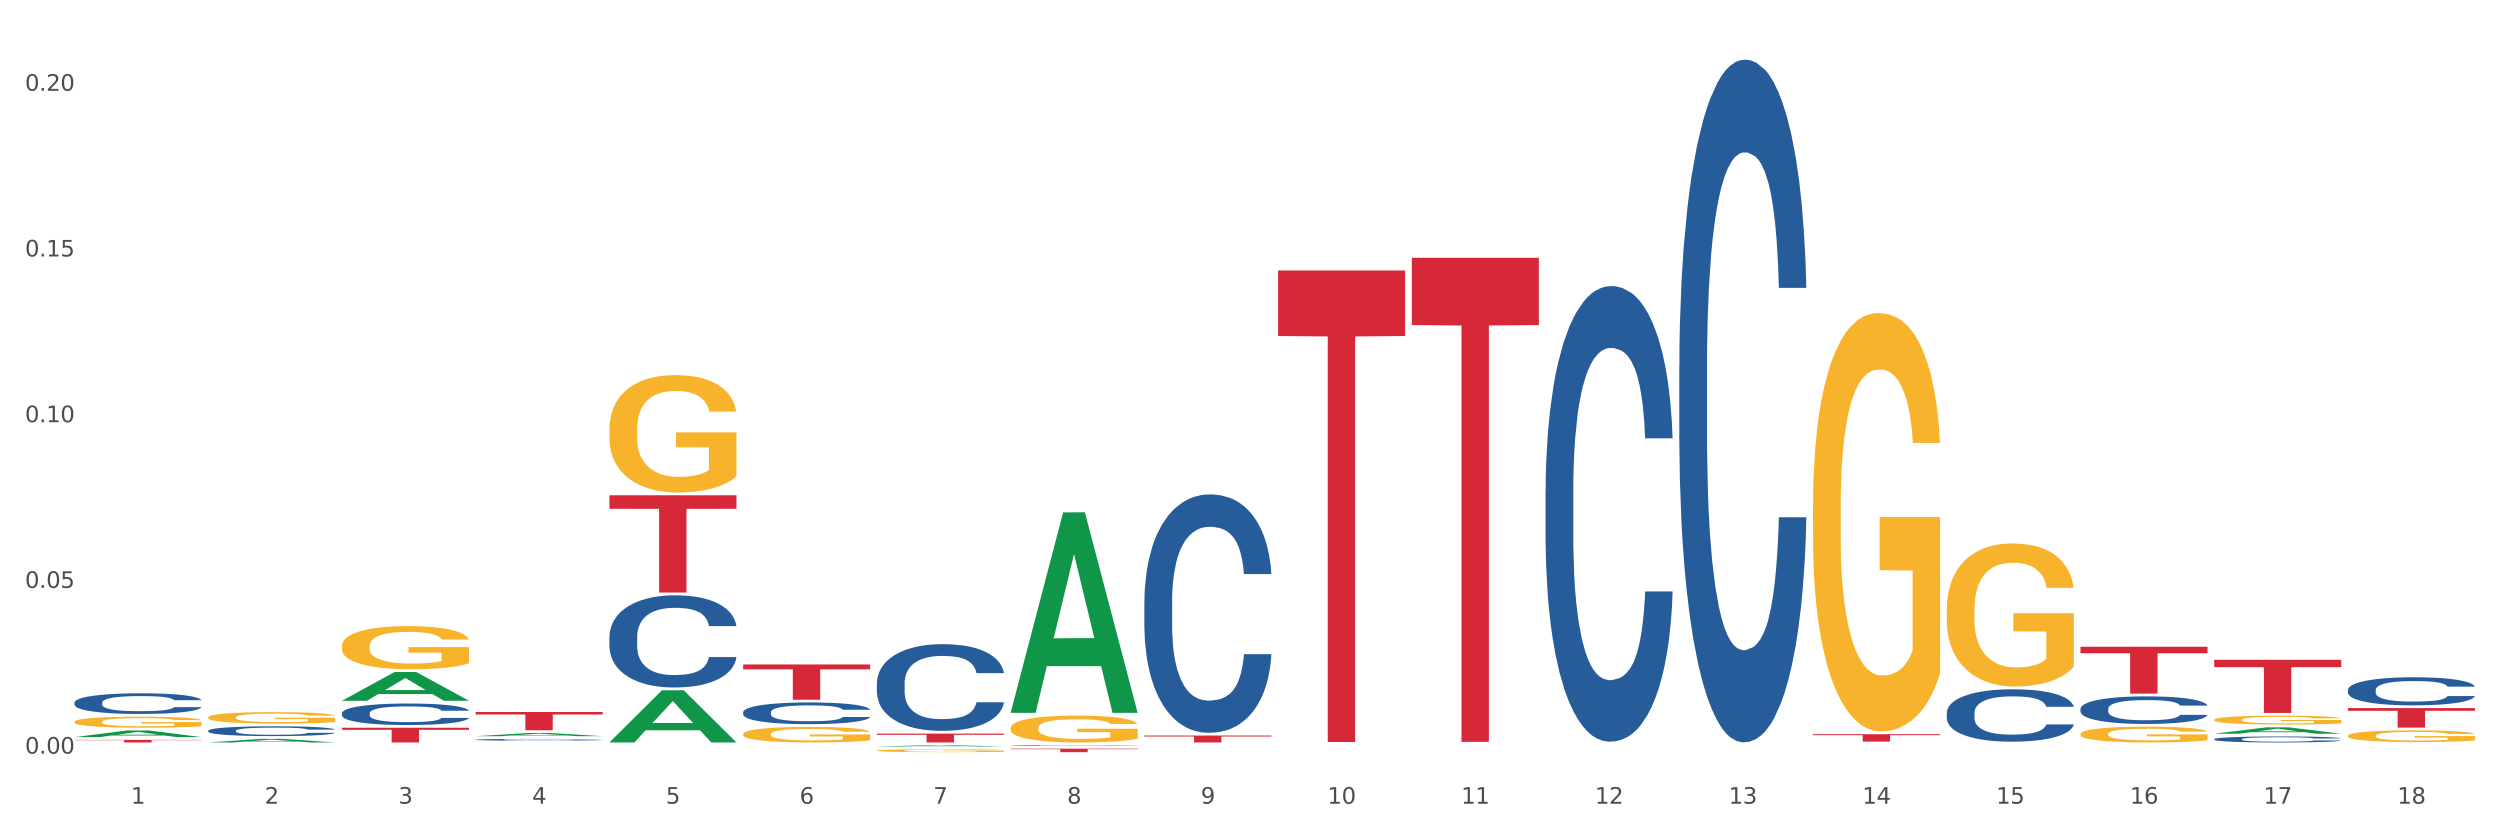 <?xml version="1.0" encoding="utf-8" standalone="no"?>
<!DOCTYPE svg PUBLIC "-//W3C//DTD SVG 1.1//EN"
  "http://www.w3.org/Graphics/SVG/1.1/DTD/svg11.dtd">
<svg xmlns:xlink="http://www.w3.org/1999/xlink" width="1080pt" height="360pt" viewBox="0 0 1080 360" xmlns="http://www.w3.org/2000/svg" version="1.1">
 <rect x="0" y="0" width="1080" height="360" fill="#333333" stroke="none"/>
 <defs>
  <style type="text/css">*{stroke-linejoin: round; stroke-linecap: butt}</style>
 </defs>
 <g id="figure_1">
  <g id="patch_1">
   <path d="M 0 360 
L 1080 360 
L 1080 0 
L 0 0 
z
" style="fill: #ffffff; stroke: #ffffff; stroke-linejoin: miter"/>
  </g>
  <g id="axes_1">
   <g id="matplotlib.axis_1">
    <g id="xtick_1">
     <g id="text_1">
      <!-- 1 -->
      <g style="fill: #4d4d4d" transform="translate(56.563 347.204) scale(0.096 -0.096)">
       <defs>
        <path id="DejaVuSans-31" d="M 794 531 
L 1825 531 
L 1825 4091 
L 703 3866 
L 703 4441 
L 1819 4666 
L 2450 4666 
L 2450 531 
L 3481 531 
L 3481 0 
L 794 0 
L 794 531 
z
" transform="scale(0.016)"/>
       </defs>
       <use xlink:href="#DejaVuSans-31"/>
      </g>
     </g>
    </g>
    <g id="xtick_2">
     <g id="text_2">
      <!-- 2 -->
      <g style="fill: #4d4d4d" transform="translate(114.336 347.204) scale(0.096 -0.096)">
       <defs>
        <path id="DejaVuSans-32" d="M 1228 531 
L 3431 531 
L 3431 0 
L 469 0 
L 469 531 
Q 828 903 1448 1529 
Q 2069 2156 2228 2338 
Q 2531 2678 2651 2914 
Q 2772 3150 2772 3378 
Q 2772 3750 2511 3984 
Q 2250 4219 1831 4219 
Q 1534 4219 1204 4116 
Q 875 4013 500 3803 
L 500 4441 
Q 881 4594 1212 4672 
Q 1544 4750 1819 4750 
Q 2544 4750 2975 4387 
Q 3406 4025 3406 3419 
Q 3406 3131 3298 2873 
Q 3191 2616 2906 2266 
Q 2828 2175 2409 1742 
Q 1991 1309 1228 531 
z
" transform="scale(0.016)"/>
       </defs>
       <use xlink:href="#DejaVuSans-32"/>
      </g>
     </g>
    </g>
    <g id="xtick_3">
     <g id="text_3">
      <!-- 3 -->
      <g style="fill: #4d4d4d" transform="translate(172.109 347.204) scale(0.096 -0.096)">
       <defs>
        <path id="DejaVuSans-33" d="M 2597 2516 
Q 3050 2419 3304 2112 
Q 3559 1806 3559 1356 
Q 3559 666 3084 287 
Q 2609 -91 1734 -91 
Q 1441 -91 1130 -33 
Q 819 25 488 141 
L 488 750 
Q 750 597 1062 519 
Q 1375 441 1716 441 
Q 2309 441 2620 675 
Q 2931 909 2931 1356 
Q 2931 1769 2642 2001 
Q 2353 2234 1838 2234 
L 1294 2234 
L 1294 2753 
L 1863 2753 
Q 2328 2753 2575 2939 
Q 2822 3125 2822 3475 
Q 2822 3834 2567 4026 
Q 2313 4219 1838 4219 
Q 1578 4219 1281 4162 
Q 984 4106 628 3988 
L 628 4550 
Q 988 4650 1302 4700 
Q 1616 4750 1894 4750 
Q 2613 4750 3031 4423 
Q 3450 4097 3450 3541 
Q 3450 3153 3228 2886 
Q 3006 2619 2597 2516 
z
" transform="scale(0.016)"/>
       </defs>
       <use xlink:href="#DejaVuSans-33"/>
      </g>
     </g>
    </g>
    <g id="xtick_4">
     <g id="text_4">
      <!-- 4 -->
      <g style="fill: #4d4d4d" transform="translate(229.882 347.204) scale(0.096 -0.096)">
       <defs>
        <path id="DejaVuSans-34" d="M 2419 4116 
L 825 1625 
L 2419 1625 
L 2419 4116 
z
M 2253 4666 
L 3047 4666 
L 3047 1625 
L 3713 1625 
L 3713 1100 
L 3047 1100 
L 3047 0 
L 2419 0 
L 2419 1100 
L 313 1100 
L 313 1709 
L 2253 4666 
z
" transform="scale(0.016)"/>
       </defs>
       <use xlink:href="#DejaVuSans-34"/>
      </g>
     </g>
    </g>
    <g id="xtick_5">
     <g id="text_5">
      <!-- 5 -->
      <g style="fill: #4d4d4d" transform="translate(287.655 347.204) scale(0.096 -0.096)">
       <defs>
        <path id="DejaVuSans-35" d="M 691 4666 
L 3169 4666 
L 3169 4134 
L 1269 4134 
L 1269 2991 
Q 1406 3038 1543 3061 
Q 1681 3084 1819 3084 
Q 2600 3084 3056 2656 
Q 3513 2228 3513 1497 
Q 3513 744 3044 326 
Q 2575 -91 1722 -91 
Q 1428 -91 1123 -41 
Q 819 9 494 109 
L 494 744 
Q 775 591 1075 516 
Q 1375 441 1709 441 
Q 2250 441 2565 725 
Q 2881 1009 2881 1497 
Q 2881 1984 2565 2268 
Q 2250 2553 1709 2553 
Q 1456 2553 1204 2497 
Q 953 2441 691 2322 
L 691 4666 
z
" transform="scale(0.016)"/>
       </defs>
       <use xlink:href="#DejaVuSans-35"/>
      </g>
     </g>
    </g>
    <g id="xtick_6">
     <g id="text_6">
      <!-- 6 -->
      <g style="fill: #4d4d4d" transform="translate(345.428 347.204) scale(0.096 -0.096)">
       <defs>
        <path id="DejaVuSans-36" d="M 2113 2584 
Q 1688 2584 1439 2293 
Q 1191 2003 1191 1497 
Q 1191 994 1439 701 
Q 1688 409 2113 409 
Q 2538 409 2786 701 
Q 3034 994 3034 1497 
Q 3034 2003 2786 2293 
Q 2538 2584 2113 2584 
z
M 3366 4563 
L 3366 3988 
Q 3128 4100 2886 4159 
Q 2644 4219 2406 4219 
Q 1781 4219 1451 3797 
Q 1122 3375 1075 2522 
Q 1259 2794 1537 2939 
Q 1816 3084 2150 3084 
Q 2853 3084 3261 2657 
Q 3669 2231 3669 1497 
Q 3669 778 3244 343 
Q 2819 -91 2113 -91 
Q 1303 -91 875 529 
Q 447 1150 447 2328 
Q 447 3434 972 4092 
Q 1497 4750 2381 4750 
Q 2619 4750 2861 4703 
Q 3103 4656 3366 4563 
z
" transform="scale(0.016)"/>
       </defs>
       <use xlink:href="#DejaVuSans-36"/>
      </g>
     </g>
    </g>
    <g id="xtick_7">
     <g id="text_7">
      <!-- 7 -->
      <g style="fill: #4d4d4d" transform="translate(403.201 347.204) scale(0.096 -0.096)">
       <defs>
        <path id="DejaVuSans-37" d="M 525 4666 
L 3525 4666 
L 3525 4397 
L 1831 0 
L 1172 0 
L 2766 4134 
L 525 4134 
L 525 4666 
z
" transform="scale(0.016)"/>
       </defs>
       <use xlink:href="#DejaVuSans-37"/>
      </g>
     </g>
    </g>
    <g id="xtick_8">
     <g id="text_8">
      <!-- 8 -->
      <g style="fill: #4d4d4d" transform="translate(460.974 347.204) scale(0.096 -0.096)">
       <defs>
        <path id="DejaVuSans-38" d="M 2034 2216 
Q 1584 2216 1326 1975 
Q 1069 1734 1069 1313 
Q 1069 891 1326 650 
Q 1584 409 2034 409 
Q 2484 409 2743 651 
Q 3003 894 3003 1313 
Q 3003 1734 2745 1975 
Q 2488 2216 2034 2216 
z
M 1403 2484 
Q 997 2584 770 2862 
Q 544 3141 544 3541 
Q 544 4100 942 4425 
Q 1341 4750 2034 4750 
Q 2731 4750 3128 4425 
Q 3525 4100 3525 3541 
Q 3525 3141 3298 2862 
Q 3072 2584 2669 2484 
Q 3125 2378 3379 2068 
Q 3634 1759 3634 1313 
Q 3634 634 3220 271 
Q 2806 -91 2034 -91 
Q 1263 -91 848 271 
Q 434 634 434 1313 
Q 434 1759 690 2068 
Q 947 2378 1403 2484 
z
M 1172 3481 
Q 1172 3119 1398 2916 
Q 1625 2713 2034 2713 
Q 2441 2713 2670 2916 
Q 2900 3119 2900 3481 
Q 2900 3844 2670 4047 
Q 2441 4250 2034 4250 
Q 1625 4250 1398 4047 
Q 1172 3844 1172 3481 
z
" transform="scale(0.016)"/>
       </defs>
       <use xlink:href="#DejaVuSans-38"/>
      </g>
     </g>
    </g>
    <g id="xtick_9">
     <g id="text_9">
      <!-- 9 -->
      <g style="fill: #4d4d4d" transform="translate(518.747 347.204) scale(0.096 -0.096)">
       <defs>
        <path id="DejaVuSans-39" d="M 703 97 
L 703 672 
Q 941 559 1184 500 
Q 1428 441 1663 441 
Q 2288 441 2617 861 
Q 2947 1281 2994 2138 
Q 2813 1869 2534 1725 
Q 2256 1581 1919 1581 
Q 1219 1581 811 2004 
Q 403 2428 403 3163 
Q 403 3881 828 4315 
Q 1253 4750 1959 4750 
Q 2769 4750 3195 4129 
Q 3622 3509 3622 2328 
Q 3622 1225 3098 567 
Q 2575 -91 1691 -91 
Q 1453 -91 1209 -44 
Q 966 3 703 97 
z
M 1959 2075 
Q 2384 2075 2632 2365 
Q 2881 2656 2881 3163 
Q 2881 3666 2632 3958 
Q 2384 4250 1959 4250 
Q 1534 4250 1286 3958 
Q 1038 3666 1038 3163 
Q 1038 2656 1286 2365 
Q 1534 2075 1959 2075 
z
" transform="scale(0.016)"/>
       </defs>
       <use xlink:href="#DejaVuSans-39"/>
      </g>
     </g>
    </g>
    <g id="xtick_10">
     <g id="text_10">
      <!-- 10 -->
      <g style="fill: #4d4d4d" transform="translate(573.466 347.204) scale(0.096 -0.096)">
       <defs>
        <path id="DejaVuSans-30" d="M 2034 4250 
Q 1547 4250 1301 3770 
Q 1056 3291 1056 2328 
Q 1056 1369 1301 889 
Q 1547 409 2034 409 
Q 2525 409 2770 889 
Q 3016 1369 3016 2328 
Q 3016 3291 2770 3770 
Q 2525 4250 2034 4250 
z
M 2034 4750 
Q 2819 4750 3233 4129 
Q 3647 3509 3647 2328 
Q 3647 1150 3233 529 
Q 2819 -91 2034 -91 
Q 1250 -91 836 529 
Q 422 1150 422 2328 
Q 422 3509 836 4129 
Q 1250 4750 2034 4750 
z
" transform="scale(0.016)"/>
       </defs>
       <use xlink:href="#DejaVuSans-31"/>
       <use xlink:href="#DejaVuSans-30" transform="translate(63.623 0)"/>
      </g>
     </g>
    </g>
    <g id="xtick_11">
     <g id="text_11">
      <!-- 11 -->
      <g style="fill: #4d4d4d" transform="translate(631.239 347.204) scale(0.096 -0.096)">
       <use xlink:href="#DejaVuSans-31"/>
       <use xlink:href="#DejaVuSans-31" transform="translate(63.623 0)"/>
      </g>
     </g>
    </g>
    <g id="xtick_12">
     <g id="text_12">
      <!-- 12 -->
      <g style="fill: #4d4d4d" transform="translate(689.012 347.204) scale(0.096 -0.096)">
       <use xlink:href="#DejaVuSans-31"/>
       <use xlink:href="#DejaVuSans-32" transform="translate(63.623 0)"/>
      </g>
     </g>
    </g>
    <g id="xtick_13">
     <g id="text_13">
      <!-- 13 -->
      <g style="fill: #4d4d4d" transform="translate(746.785 347.204) scale(0.096 -0.096)">
       <use xlink:href="#DejaVuSans-31"/>
       <use xlink:href="#DejaVuSans-33" transform="translate(63.623 0)"/>
      </g>
     </g>
    </g>
    <g id="xtick_14">
     <g id="text_14">
      <!-- 14 -->
      <g style="fill: #4d4d4d" transform="translate(804.558 347.204) scale(0.096 -0.096)">
       <use xlink:href="#DejaVuSans-31"/>
       <use xlink:href="#DejaVuSans-34" transform="translate(63.623 0)"/>
      </g>
     </g>
    </g>
    <g id="xtick_15">
     <g id="text_15">
      <!-- 15 -->
      <g style="fill: #4d4d4d" transform="translate(862.331 347.204) scale(0.096 -0.096)">
       <use xlink:href="#DejaVuSans-31"/>
       <use xlink:href="#DejaVuSans-35" transform="translate(63.623 0)"/>
      </g>
     </g>
    </g>
    <g id="xtick_16">
     <g id="text_16">
      <!-- 16 -->
      <g style="fill: #4d4d4d" transform="translate(920.104 347.204) scale(0.096 -0.096)">
       <use xlink:href="#DejaVuSans-31"/>
       <use xlink:href="#DejaVuSans-36" transform="translate(63.623 0)"/>
      </g>
     </g>
    </g>
    <g id="xtick_17">
     <g id="text_17">
      <!-- 17 -->
      <g style="fill: #4d4d4d" transform="translate(977.877 347.204) scale(0.096 -0.096)">
       <use xlink:href="#DejaVuSans-31"/>
       <use xlink:href="#DejaVuSans-37" transform="translate(63.623 0)"/>
      </g>
     </g>
    </g>
    <g id="xtick_18">
     <g id="text_18">
      <!-- 18 -->
      <g style="fill: #4d4d4d" transform="translate(1035.65 347.204) scale(0.096 -0.096)">
       <use xlink:href="#DejaVuSans-31"/>
       <use xlink:href="#DejaVuSans-38" transform="translate(63.623 0)"/>
      </g>
     </g>
    </g>
    <g id="xtick_19"/>
    <g id="xtick_20"/>
    <g id="xtick_21"/>
    <g id="xtick_22"/>
    <g id="xtick_23"/>
    <g id="xtick_24"/>
    <g id="xtick_25"/>
    <g id="xtick_26"/>
    <g id="xtick_27"/>
    <g id="xtick_28"/>
    <g id="xtick_29"/>
    <g id="xtick_30"/>
    <g id="xtick_31"/>
    <g id="xtick_32"/>
    <g id="xtick_33"/>
    <g id="xtick_34"/>
    <g id="xtick_35"/>
   </g>
   <g id="matplotlib.axis_2">
    <g id="ytick_1">
     <g id="text_19">
      <!-- 0.00 -->
      <g style="fill: #4d4d4d" transform="translate(10.8 325.575) scale(0.096 -0.096)">
       <defs>
        <path id="DejaVuSans-2e" d="M 684 794 
L 1344 794 
L 1344 0 
L 684 0 
L 684 794 
z
" transform="scale(0.016)"/>
       </defs>
       <use xlink:href="#DejaVuSans-30"/>
       <use xlink:href="#DejaVuSans-2e" transform="translate(63.623 0)"/>
       <use xlink:href="#DejaVuSans-30" transform="translate(95.41 0)"/>
       <use xlink:href="#DejaVuSans-30" transform="translate(159.033 0)"/>
      </g>
     </g>
    </g>
    <g id="ytick_2">
     <g id="text_20">
      <!-- 0.05 -->
      <g style="fill: #4d4d4d" transform="translate(10.8 253.985) scale(0.096 -0.096)">
       <use xlink:href="#DejaVuSans-30"/>
       <use xlink:href="#DejaVuSans-2e" transform="translate(63.623 0)"/>
       <use xlink:href="#DejaVuSans-30" transform="translate(95.41 0)"/>
       <use xlink:href="#DejaVuSans-35" transform="translate(159.033 0)"/>
      </g>
     </g>
    </g>
    <g id="ytick_3">
     <g id="text_21">
      <!-- 0.10 -->
      <g style="fill: #4d4d4d" transform="translate(10.8 182.395) scale(0.096 -0.096)">
       <use xlink:href="#DejaVuSans-30"/>
       <use xlink:href="#DejaVuSans-2e" transform="translate(63.623 0)"/>
       <use xlink:href="#DejaVuSans-31" transform="translate(95.41 0)"/>
       <use xlink:href="#DejaVuSans-30" transform="translate(159.033 0)"/>
      </g>
     </g>
    </g>
    <g id="ytick_4">
     <g id="text_22">
      <!-- 0.15 -->
      <g style="fill: #4d4d4d" transform="translate(10.8 110.805) scale(0.096 -0.096)">
       <use xlink:href="#DejaVuSans-30"/>
       <use xlink:href="#DejaVuSans-2e" transform="translate(63.623 0)"/>
       <use xlink:href="#DejaVuSans-31" transform="translate(95.41 0)"/>
       <use xlink:href="#DejaVuSans-35" transform="translate(159.033 0)"/>
      </g>
     </g>
    </g>
    <g id="ytick_5">
     <g id="text_23">
      <!-- 0.20 -->
      <g style="fill: #4d4d4d" transform="translate(10.8 39.215) scale(0.096 -0.096)">
       <use xlink:href="#DejaVuSans-30"/>
       <use xlink:href="#DejaVuSans-2e" transform="translate(63.623 0)"/>
       <use xlink:href="#DejaVuSans-32" transform="translate(95.41 0)"/>
       <use xlink:href="#DejaVuSans-30" transform="translate(159.033 0)"/>
      </g>
     </g>
    </g>
    <g id="ytick_6"/>
    <g id="ytick_7"/>
    <g id="ytick_8"/>
    <g id="ytick_9"/>
   </g>
   <g id="PolyCollection_1">
    <path d="M 32.175 318.43 
L 32.232 318.428 
L 54.864 315.555 
L 64.257 315.553 
L 87.059 318.436 
L 76.196 318.436 
L 71.273 317.764 
L 47.905 317.764 
L 47.735 317.775 
L 42.982 318.436 
L 32.175 318.436 
L 32.175 318.43 
L 50.847 317.364 
L 68.331 317.361 
L 59.674 316.167 
L 59.561 316.162 
L 59.447 316.17 
L 50.79 317.361 
L 50.847 317.364 
L 32.175 318.43 
z
" clip-path="url(#p52d9d6b8bd)" style="fill: #109648"/>
    <path d="M 89.948 320.74 
L 90.005 320.738 
L 112.637 319.182 
L 122.03 319.18 
L 144.832 320.743 
L 133.969 320.743 
L 129.046 320.379 
L 105.678 320.379 
L 105.508 320.385 
L 100.755 320.743 
L 89.948 320.743 
L 89.948 320.74 
L 108.62 320.162 
L 126.104 320.16 
L 117.447 319.513 
L 117.334 319.51 
L 117.22 319.515 
L 108.563 320.16 
L 108.62 320.162 
L 89.948 320.74 
z
" clip-path="url(#p52d9d6b8bd)" style="fill: #109648"/>
    <path d="M 147.721 302.715 
L 147.778 302.703 
L 170.41 290.318 
L 179.803 290.307 
L 202.605 302.738 
L 191.742 302.738 
L 186.819 299.843 
L 163.451 299.843 
L 163.281 299.89 
L 158.528 302.738 
L 147.721 302.738 
L 147.721 302.715 
L 166.393 298.116 
L 183.877 298.104 
L 175.22 292.956 
L 175.107 292.933 
L 174.993 292.968 
L 166.336 298.104 
L 166.393 298.116 
L 147.721 302.715 
z
" clip-path="url(#p52d9d6b8bd)" style="fill: #109648"/>
    <path d="M 205.494 318.032 
L 205.551 318.031 
L 228.183 316.655 
L 237.576 316.654 
L 260.378 318.035 
L 249.515 318.035 
L 244.592 317.713 
L 221.224 317.713 
L 221.054 317.718 
L 216.301 318.035 
L 205.494 318.035 
L 205.494 318.032 
L 224.166 317.521 
L 241.65 317.52 
L 232.993 316.948 
L 232.88 316.945 
L 232.766 316.949 
L 224.109 317.52 
L 224.166 317.521 
L 205.494 318.032 
z
" clip-path="url(#p52d9d6b8bd)" style="fill: #109648"/>
    <path d="M 263.267 320.7 
L 263.324 320.679 
L 285.956 298.198 
L 295.349 298.177 
L 318.151 320.743 
L 307.288 320.743 
L 302.365 315.488 
L 278.997 315.488 
L 278.827 315.573 
L 274.074 320.743 
L 263.267 320.743 
L 263.267 320.7 
L 281.939 312.352 
L 299.423 312.331 
L 290.766 302.987 
L 290.653 302.944 
L 290.539 303.008 
L 281.882 312.331 
L 281.939 312.352 
L 263.267 320.7 
z
" clip-path="url(#p52d9d6b8bd)" style="fill: #109648"/>
    <path d="M 552.132 116.853 
L 607.016 116.853 
L 607.016 145.158 
L 585.427 145.35 
L 585.427 320.537 
L 573.591 320.537 
L 573.591 145.35 
L 552.132 145.158 
L 552.132 117.044 
L 552.132 116.853 
z
" clip-path="url(#p52d9d6b8bd)" style="fill: #d62839"/>
    <path d="M 494.359 317.759 
L 549.243 317.759 
L 549.243 318.173 
L 527.654 318.176 
L 527.654 320.743 
L 515.818 320.743 
L 515.818 318.176 
L 494.359 318.173 
L 494.359 317.762 
L 494.359 317.759 
z
" clip-path="url(#p52d9d6b8bd)" style="fill: #d62839"/>
    <path d="M 436.586 323.436 
L 491.47 323.436 
L 491.47 323.646 
L 469.881 323.648 
L 469.881 324.95 
L 458.045 324.95 
L 458.045 323.648 
L 436.586 323.646 
L 436.586 323.438 
L 436.586 323.436 
z
" clip-path="url(#p52d9d6b8bd)" style="fill: #d62839"/>
    <path d="M 783.224 317.17 
L 838.108 317.17 
L 838.108 317.614 
L 816.519 317.617 
L 816.519 320.366 
L 804.683 320.366 
L 804.683 317.617 
L 783.224 317.614 
L 783.224 317.173 
L 783.224 317.17 
z
" clip-path="url(#p52d9d6b8bd)" style="fill: #d62839"/>
    <path d="M 898.77 279.382 
L 953.654 279.382 
L 953.654 282.199 
L 932.064 282.218 
L 932.064 299.647 
L 920.229 299.647 
L 920.229 282.218 
L 898.77 282.199 
L 898.77 279.402 
L 898.77 279.382 
z
" clip-path="url(#p52d9d6b8bd)" style="fill: #d62839"/>
    <path d="M 956.543 285.025 
L 1011.427 285.025 
L 1011.427 288.215 
L 989.837 288.237 
L 989.837 307.979 
L 978.002 307.979 
L 978.002 288.237 
L 956.543 288.215 
L 956.543 285.047 
L 956.543 285.025 
z
" clip-path="url(#p52d9d6b8bd)" style="fill: #d62839"/>
    <path d="M 609.905 111.358 
L 664.789 111.358 
L 664.789 140.419 
L 643.2 140.616 
L 643.2 320.481 
L 631.364 320.481 
L 631.364 140.616 
L 609.905 140.419 
L 609.905 111.554 
L 609.905 111.358 
z
" clip-path="url(#p52d9d6b8bd)" style="fill: #d62839"/>
    <path d="M 1014.316 305.899 
L 1069.2 305.899 
L 1069.2 307.07 
L 1047.61 307.078 
L 1047.61 314.328 
L 1035.775 314.328 
L 1035.775 307.078 
L 1014.316 307.07 
L 1014.316 305.907 
L 1014.316 305.899 
z
" clip-path="url(#p52d9d6b8bd)" style="fill: #d62839"/>
    <path d="M 378.813 316.902 
L 433.697 316.902 
L 433.697 317.435 
L 412.108 317.439 
L 412.108 320.743 
L 400.272 320.743 
L 400.272 317.439 
L 378.813 317.435 
L 378.813 316.905 
L 378.813 316.902 
z
" clip-path="url(#p52d9d6b8bd)" style="fill: #d62839"/>
    <path d="M 263.267 213.957 
L 318.151 213.957 
L 318.151 219.797 
L 296.562 219.837 
L 296.562 255.985 
L 284.726 255.985 
L 284.726 219.837 
L 263.267 219.797 
L 263.267 213.996 
L 263.267 213.957 
z
" clip-path="url(#p52d9d6b8bd)" style="fill: #d62839"/>
    <path d="M 321.04 287.05 
L 375.924 287.05 
L 375.924 289.165 
L 354.335 289.18 
L 354.335 302.275 
L 342.499 302.275 
L 342.499 289.18 
L 321.04 289.165 
L 321.04 287.064 
L 321.04 287.05 
z
" clip-path="url(#p52d9d6b8bd)" style="fill: #d62839"/>
    <path d="M 783.224 218.755 
L 783.289 218.59 
L 783.289 212.647 
L 783.418 207.529 
L 784.066 195.149 
L 785.038 184.914 
L 785.751 179.466 
L 786.464 175.009 
L 787.306 170.552 
L 788.343 165.93 
L 790.222 159.162 
L 791.388 155.695 
L 792.814 152.063 
L 795.406 146.781 
L 797.285 143.81 
L 799.229 141.333 
L 802.404 138.362 
L 804.478 137.041 
L 806.681 136.051 
L 809.338 135.391 
L 811.346 135.226 
L 815.753 135.721 
L 819.511 137.207 
L 821.325 138.362 
L 823.658 140.343 
L 824.889 141.664 
L 826.898 144.305 
L 828.971 147.771 
L 830.397 150.743 
L 832.535 156.356 
L 834.155 161.968 
L 835.646 168.901 
L 836.423 173.689 
L 837.007 178.146 
L 837.525 183.263 
L 838.043 191.352 
L 826.38 191.352 
L 825.926 185.574 
L 825.213 180.127 
L 824.176 174.844 
L 823.269 171.543 
L 821.714 167.416 
L 820.288 164.774 
L 818.798 162.794 
L 816.984 161.143 
L 815.558 160.317 
L 813.549 159.657 
L 809.597 159.822 
L 806.94 161.143 
L 805.126 162.794 
L 803.959 164.279 
L 802.922 165.93 
L 801.756 168.241 
L 800.395 171.708 
L 799.423 174.844 
L 798.451 178.806 
L 797.674 182.768 
L 796.961 187.39 
L 796.378 192.342 
L 795.924 197.46 
L 795.535 203.733 
L 795.211 214.133 
L 795.211 236.748 
L 795.341 241.866 
L 795.665 248.634 
L 796.054 253.751 
L 796.702 259.859 
L 797.285 263.986 
L 798.387 269.929 
L 799.618 274.881 
L 800.59 278.018 
L 801.562 280.659 
L 803.246 284.29 
L 805.126 287.262 
L 806.746 289.078 
L 808.949 290.728 
L 810.439 291.389 
L 811.735 291.719 
L 814.91 291.719 
L 817.178 291.224 
L 819.705 290.068 
L 821.649 288.582 
L 823.269 286.767 
L 825.084 283.795 
L 826.25 280.989 
L 826.25 246.488 
L 811.994 246.323 
L 811.994 223.377 
L 838.108 223.377 
L 838.108 290.728 
L 837.007 294.195 
L 835.775 297.332 
L 834.479 300.138 
L 832.535 303.604 
L 830.203 306.906 
L 828.129 309.217 
L 825.926 311.198 
L 823.334 313.014 
L 819.964 314.665 
L 817.891 315.325 
L 815.299 315.82 
L 812.253 315.985 
L 809.597 315.655 
L 807.005 314.83 
L 804.283 313.344 
L 801.627 311.198 
L 799.618 309.052 
L 797.609 306.411 
L 795.471 302.944 
L 793.786 299.643 
L 792.49 296.671 
L 791.064 292.874 
L 789.509 287.922 
L 788.343 283.465 
L 787.306 278.843 
L 786.204 272.9 
L 785.427 267.783 
L 784.649 261.345 
L 784.196 256.557 
L 783.677 249.129 
L 783.289 238.729 
L 783.224 218.755 
z
" clip-path="url(#p52d9d6b8bd)" style="fill: #f7b32b"/>
    <path d="M 321.04 317.125 
L 321.105 317.119 
L 321.105 316.898 
L 321.234 316.707 
L 321.882 316.247 
L 322.854 315.866 
L 323.567 315.663 
L 324.28 315.497 
L 325.122 315.332 
L 326.159 315.16 
L 328.038 314.908 
L 329.205 314.779 
L 330.63 314.644 
L 333.222 314.447 
L 335.101 314.337 
L 337.045 314.244 
L 340.22 314.134 
L 342.294 314.085 
L 344.497 314.048 
L 347.154 314.023 
L 349.162 314.017 
L 353.569 314.036 
L 357.327 314.091 
L 359.141 314.134 
L 361.474 314.208 
L 362.705 314.257 
L 364.714 314.355 
L 366.788 314.484 
L 368.213 314.594 
L 370.352 314.803 
L 371.972 315.012 
L 373.462 315.27 
L 374.239 315.448 
L 374.823 315.614 
L 375.341 315.804 
L 375.859 316.105 
L 364.196 316.105 
L 363.742 315.89 
L 363.029 315.688 
L 361.993 315.491 
L 361.085 315.368 
L 359.53 315.215 
L 358.105 315.117 
L 356.614 315.043 
L 354.8 314.981 
L 353.374 314.951 
L 351.366 314.926 
L 347.413 314.932 
L 344.756 314.981 
L 342.942 315.043 
L 341.775 315.098 
L 340.739 315.16 
L 339.572 315.246 
L 338.212 315.375 
L 337.24 315.491 
L 336.268 315.639 
L 335.49 315.786 
L 334.777 315.958 
L 334.194 316.142 
L 333.74 316.333 
L 333.352 316.566 
L 333.028 316.953 
L 333.028 317.794 
L 333.157 317.985 
L 333.481 318.237 
L 333.87 318.427 
L 334.518 318.654 
L 335.101 318.808 
L 336.203 319.029 
L 337.434 319.213 
L 338.406 319.33 
L 339.378 319.428 
L 341.063 319.563 
L 342.942 319.674 
L 344.562 319.742 
L 346.765 319.803 
L 348.255 319.827 
L 349.551 319.84 
L 352.726 319.84 
L 354.994 319.821 
L 357.521 319.778 
L 359.465 319.723 
L 361.085 319.656 
L 362.9 319.545 
L 364.066 319.441 
L 364.066 318.157 
L 349.81 318.151 
L 349.81 317.297 
L 375.924 317.297 
L 375.924 319.803 
L 374.823 319.932 
L 373.591 320.049 
L 372.296 320.153 
L 370.352 320.282 
L 368.019 320.405 
L 365.945 320.491 
L 363.742 320.565 
L 361.15 320.632 
L 357.781 320.694 
L 355.707 320.718 
L 353.115 320.737 
L 350.07 320.743 
L 347.413 320.73 
L 344.821 320.7 
L 342.099 320.644 
L 339.443 320.565 
L 337.434 320.485 
L 335.425 320.386 
L 333.287 320.257 
L 331.602 320.135 
L 330.306 320.024 
L 328.881 319.883 
L 327.325 319.699 
L 326.159 319.533 
L 325.122 319.361 
L 324.021 319.14 
L 323.243 318.949 
L 322.465 318.71 
L 322.012 318.532 
L 321.493 318.255 
L 321.105 317.868 
L 321.04 317.125 
z
" clip-path="url(#p52d9d6b8bd)" style="fill: #f7b32b"/>
    <path d="M 378.813 324.26 
L 378.878 324.258 
L 378.878 324.217 
L 379.007 324.181 
L 379.655 324.094 
L 380.627 324.023 
L 381.34 323.985 
L 382.053 323.954 
L 382.895 323.922 
L 383.932 323.89 
L 385.811 323.843 
L 386.977 323.818 
L 388.403 323.793 
L 390.995 323.756 
L 392.874 323.735 
L 394.818 323.718 
L 397.993 323.697 
L 400.067 323.688 
L 402.27 323.681 
L 404.927 323.676 
L 406.935 323.675 
L 411.342 323.679 
L 415.1 323.689 
L 416.914 323.697 
L 419.247 323.711 
L 420.478 323.72 
L 422.487 323.739 
L 424.561 323.763 
L 425.986 323.784 
L 428.125 323.823 
L 429.745 323.862 
L 431.235 323.911 
L 432.012 323.944 
L 432.596 323.975 
L 433.114 324.011 
L 433.632 324.068 
L 421.969 324.068 
L 421.515 324.027 
L 420.802 323.989 
L 419.766 323.952 
L 418.858 323.929 
L 417.303 323.9 
L 415.878 323.882 
L 414.387 323.868 
L 412.573 323.857 
L 411.147 323.851 
L 409.139 323.846 
L 405.186 323.847 
L 402.529 323.857 
L 400.715 323.868 
L 399.548 323.878 
L 398.512 323.89 
L 397.345 323.906 
L 395.984 323.93 
L 395.013 323.952 
L 394.041 323.98 
L 393.263 324.008 
L 392.55 324.04 
L 391.967 324.075 
L 391.513 324.111 
L 391.125 324.154 
L 390.801 324.227 
L 390.801 324.385 
L 390.93 324.421 
L 391.254 324.468 
L 391.643 324.504 
L 392.291 324.547 
L 392.874 324.576 
L 393.976 324.617 
L 395.207 324.652 
L 396.179 324.674 
L 397.151 324.692 
L 398.836 324.718 
L 400.715 324.739 
L 402.335 324.751 
L 404.538 324.763 
L 406.028 324.768 
L 407.324 324.77 
L 410.499 324.77 
L 412.767 324.766 
L 415.294 324.758 
L 417.238 324.748 
L 418.858 324.735 
L 420.673 324.714 
L 421.839 324.695 
L 421.839 324.453 
L 407.583 324.452 
L 407.583 324.292 
L 433.697 324.292 
L 433.697 324.763 
L 432.596 324.787 
L 431.364 324.809 
L 430.068 324.829 
L 428.125 324.853 
L 425.792 324.876 
L 423.718 324.892 
L 421.515 324.906 
L 418.923 324.919 
L 415.554 324.93 
L 413.48 324.935 
L 410.888 324.938 
L 407.843 324.94 
L 405.186 324.937 
L 402.594 324.931 
L 399.872 324.921 
L 397.216 324.906 
L 395.207 324.891 
L 393.198 324.873 
L 391.06 324.848 
L 389.375 324.825 
L 388.079 324.804 
L 386.654 324.778 
L 385.098 324.743 
L 383.932 324.712 
L 382.895 324.68 
L 381.794 324.638 
L 381.016 324.602 
L 380.238 324.557 
L 379.785 324.524 
L 379.266 324.472 
L 378.878 324.399 
L 378.813 324.26 
z
" clip-path="url(#p52d9d6b8bd)" style="fill: #f7b32b"/>
    <path d="M 436.586 314.506 
L 436.651 314.495 
L 436.651 314.114 
L 436.78 313.785 
L 437.428 312.991 
L 438.4 312.335 
L 439.113 311.985 
L 439.826 311.699 
L 440.668 311.413 
L 441.705 311.117 
L 443.584 310.683 
L 444.75 310.46 
L 446.176 310.227 
L 448.768 309.889 
L 450.647 309.698 
L 452.591 309.539 
L 455.766 309.349 
L 457.84 309.264 
L 460.043 309.2 
L 462.7 309.158 
L 464.708 309.147 
L 469.115 309.179 
L 472.873 309.274 
L 474.687 309.349 
L 477.02 309.476 
L 478.251 309.56 
L 480.26 309.73 
L 482.334 309.952 
L 483.759 310.143 
L 485.898 310.503 
L 487.517 310.863 
L 489.008 311.308 
L 489.785 311.615 
L 490.369 311.901 
L 490.887 312.229 
L 491.405 312.748 
L 479.742 312.748 
L 479.288 312.377 
L 478.575 312.028 
L 477.539 311.689 
L 476.631 311.477 
L 475.076 311.212 
L 473.651 311.043 
L 472.16 310.916 
L 470.346 310.81 
L 468.92 310.757 
L 466.912 310.715 
L 462.959 310.725 
L 460.302 310.81 
L 458.488 310.916 
L 457.321 311.011 
L 456.285 311.117 
L 455.118 311.265 
L 453.757 311.488 
L 452.785 311.689 
L 451.814 311.943 
L 451.036 312.197 
L 450.323 312.494 
L 449.74 312.811 
L 449.286 313.14 
L 448.898 313.542 
L 448.574 314.209 
L 448.574 315.66 
L 448.703 315.988 
L 449.027 316.422 
L 449.416 316.75 
L 450.064 317.142 
L 450.647 317.407 
L 451.749 317.788 
L 452.98 318.106 
L 453.952 318.307 
L 454.924 318.477 
L 456.609 318.71 
L 458.488 318.9 
L 460.108 319.017 
L 462.311 319.122 
L 463.801 319.165 
L 465.097 319.186 
L 468.272 319.186 
L 470.54 319.154 
L 473.067 319.08 
L 475.011 318.985 
L 476.631 318.868 
L 478.446 318.678 
L 479.612 318.498 
L 479.612 316.285 
L 465.356 316.274 
L 465.356 314.802 
L 491.47 314.802 
L 491.47 319.122 
L 490.369 319.345 
L 489.137 319.546 
L 487.841 319.726 
L 485.898 319.948 
L 483.565 320.16 
L 481.491 320.308 
L 479.288 320.436 
L 476.696 320.552 
L 473.327 320.658 
L 471.253 320.7 
L 468.661 320.732 
L 465.616 320.743 
L 462.959 320.721 
L 460.367 320.669 
L 457.645 320.573 
L 454.989 320.436 
L 452.98 320.298 
L 450.971 320.128 
L 448.833 319.906 
L 447.148 319.694 
L 445.852 319.504 
L 444.426 319.26 
L 442.871 318.942 
L 441.705 318.657 
L 440.668 318.36 
L 439.567 317.979 
L 438.789 317.651 
L 438.011 317.238 
L 437.558 316.93 
L 437.039 316.454 
L 436.651 315.787 
L 436.586 314.506 
z
" clip-path="url(#p52d9d6b8bd)" style="fill: #f7b32b"/>
    <path d="M 89.948 315.662 
L 90.013 315.658 
L 90.013 315.55 
L 90.207 315.403 
L 90.921 315.132 
L 91.829 314.927 
L 93.386 314.687 
L 94.23 314.586 
L 95.333 314.474 
L 97.603 314.292 
L 100.198 314.137 
L 102.015 314.052 
L 103.377 313.998 
L 106.426 313.901 
L 108.178 313.859 
L 109.994 313.824 
L 111.551 313.801 
L 114.146 313.773 
L 116.222 313.762 
L 118.623 313.758 
L 120.634 313.762 
L 123.294 313.777 
L 127.186 313.824 
L 128.678 313.851 
L 130.69 313.897 
L 132.766 313.959 
L 134.452 314.021 
L 136.399 314.11 
L 138.41 314.226 
L 140.356 314.373 
L 141.718 314.509 
L 142.821 314.652 
L 143.794 314.826 
L 144.508 315.016 
L 144.832 315.174 
L 132.96 315.174 
L 132.636 315.031 
L 131.987 314.876 
L 131.338 314.772 
L 130.625 314.687 
L 129.522 314.59 
L 128.549 314.528 
L 126.927 314.455 
L 125.435 314.408 
L 124.202 314.381 
L 122.71 314.358 
L 119.531 314.335 
L 117.26 314.335 
L 115.833 314.342 
L 114.082 314.362 
L 112.589 314.389 
L 110.838 314.435 
L 109.475 314.486 
L 108.113 314.551 
L 107.335 314.598 
L 106.167 314.683 
L 105.388 314.753 
L 104.35 314.873 
L 103.766 314.958 
L 102.728 315.178 
L 102.274 315.341 
L 102.08 315.453 
L 101.95 315.577 
L 101.95 316.181 
L 102.339 316.451 
L 102.663 316.568 
L 103.183 316.699 
L 104.156 316.869 
L 105.583 317.036 
L 107.075 317.156 
L 108.308 317.229 
L 109.475 317.284 
L 110.643 317.326 
L 112.07 317.365 
L 113.238 317.388 
L 114.99 317.411 
L 117.066 317.423 
L 118.688 317.423 
L 121.996 317.404 
L 123.488 317.384 
L 124.916 317.357 
L 126.473 317.314 
L 127.705 317.268 
L 128.419 317.233 
L 129.587 317.16 
L 130.495 317.082 
L 131.273 316.993 
L 131.792 316.916 
L 132.376 316.8 
L 132.83 316.668 
L 132.96 316.599 
L 144.832 316.599 
L 144.573 316.738 
L 144.119 316.873 
L 143.21 317.055 
L 142.497 317.16 
L 141.394 317.287 
L 140.226 317.396 
L 138.604 317.516 
L 137.112 317.605 
L 135.555 317.682 
L 133.868 317.752 
L 130.819 317.849 
L 129.716 317.876 
L 127.381 317.922 
L 125.564 317.949 
L 122.905 317.976 
L 120.18 317.992 
L 117.325 317.996 
L 114.795 317.988 
L 112.006 317.965 
L 110.254 317.941 
L 108.308 317.907 
L 106.037 317.852 
L 103.896 317.787 
L 101.885 317.709 
L 100.004 317.62 
L 98.252 317.52 
L 95.981 317.353 
L 94.295 317.191 
L 93.062 317.04 
L 92.219 316.912 
L 91.375 316.749 
L 90.921 316.637 
L 90.207 316.366 
L 89.948 316.115 
L 89.948 315.662 
z
" clip-path="url(#p52d9d6b8bd)" style="fill: #255c99"/>
    <path d="M 147.721 308.092 
L 147.786 308.084 
L 147.786 307.846 
L 147.98 307.524 
L 148.694 306.931 
L 149.602 306.482 
L 151.159 305.956 
L 152.003 305.736 
L 153.106 305.49 
L 155.376 305.092 
L 157.971 304.753 
L 159.788 304.567 
L 161.15 304.448 
L 164.199 304.236 
L 165.951 304.143 
L 167.767 304.067 
L 169.324 304.016 
L 171.919 303.957 
L 173.995 303.931 
L 176.396 303.923 
L 178.407 303.931 
L 181.067 303.965 
L 184.959 304.067 
L 186.451 304.126 
L 188.463 304.228 
L 190.539 304.363 
L 192.225 304.499 
L 194.172 304.694 
L 196.183 304.948 
L 198.129 305.27 
L 199.491 305.567 
L 200.594 305.88 
L 201.567 306.262 
L 202.281 306.677 
L 202.605 307.024 
L 190.733 307.024 
L 190.409 306.711 
L 189.76 306.372 
L 189.111 306.143 
L 188.398 305.956 
L 187.295 305.745 
L 186.322 305.609 
L 184.7 305.448 
L 183.208 305.346 
L 181.975 305.287 
L 180.483 305.236 
L 177.304 305.185 
L 175.033 305.185 
L 173.606 305.202 
L 171.854 305.245 
L 170.362 305.304 
L 168.611 305.406 
L 167.248 305.516 
L 165.886 305.66 
L 165.107 305.762 
L 163.94 305.948 
L 163.161 306.101 
L 162.123 306.363 
L 161.539 306.55 
L 160.501 307.033 
L 160.047 307.389 
L 159.853 307.634 
L 159.723 307.906 
L 159.723 309.228 
L 160.112 309.821 
L 160.436 310.075 
L 160.955 310.363 
L 161.929 310.736 
L 163.356 311.1 
L 164.848 311.363 
L 166.081 311.524 
L 167.248 311.643 
L 168.416 311.736 
L 169.843 311.821 
L 171.011 311.872 
L 172.763 311.923 
L 174.839 311.948 
L 176.461 311.948 
L 179.769 311.906 
L 181.261 311.863 
L 182.689 311.804 
L 184.246 311.711 
L 185.478 311.609 
L 186.192 311.533 
L 187.36 311.372 
L 188.268 311.202 
L 189.046 311.007 
L 189.565 310.838 
L 190.149 310.584 
L 190.603 310.295 
L 190.733 310.143 
L 202.605 310.143 
L 202.346 310.448 
L 201.892 310.745 
L 200.983 311.143 
L 200.27 311.372 
L 199.167 311.651 
L 197.999 311.889 
L 196.377 312.151 
L 194.885 312.346 
L 193.328 312.516 
L 191.641 312.668 
L 188.592 312.88 
L 187.489 312.939 
L 185.154 313.041 
L 183.337 313.1 
L 180.678 313.16 
L 177.953 313.194 
L 175.098 313.202 
L 172.568 313.185 
L 169.778 313.134 
L 168.027 313.084 
L 166.081 313.007 
L 163.81 312.889 
L 161.669 312.745 
L 159.658 312.575 
L 157.777 312.38 
L 156.025 312.16 
L 153.754 311.795 
L 152.068 311.439 
L 150.835 311.109 
L 149.992 310.829 
L 149.148 310.473 
L 148.694 310.228 
L 147.98 309.634 
L 147.721 309.084 
L 147.721 308.092 
z
" clip-path="url(#p52d9d6b8bd)" style="fill: #255c99"/>
    <path d="M 32.175 303.513 
L 32.24 303.505 
L 32.24 303.277 
L 32.434 302.967 
L 33.148 302.397 
L 34.056 301.965 
L 35.613 301.46 
L 36.457 301.248 
L 37.56 301.012 
L 39.83 300.629 
L 42.425 300.304 
L 44.242 300.124 
L 45.604 300.01 
L 48.653 299.807 
L 50.405 299.717 
L 52.221 299.644 
L 53.778 299.595 
L 56.373 299.538 
L 58.449 299.513 
L 60.85 299.505 
L 62.861 299.513 
L 65.521 299.546 
L 69.413 299.644 
L 70.905 299.701 
L 72.917 299.798 
L 74.993 299.929 
L 76.679 300.059 
L 78.626 300.247 
L 80.637 300.491 
L 82.583 300.8 
L 83.945 301.086 
L 85.048 301.387 
L 86.021 301.753 
L 86.735 302.153 
L 87.059 302.487 
L 75.187 302.487 
L 74.863 302.185 
L 74.214 301.859 
L 73.565 301.639 
L 72.852 301.46 
L 71.749 301.257 
L 70.776 301.126 
L 69.154 300.971 
L 67.662 300.874 
L 66.429 300.817 
L 64.937 300.768 
L 61.758 300.719 
L 59.487 300.719 
L 58.06 300.735 
L 56.309 300.776 
L 54.816 300.833 
L 53.065 300.931 
L 51.702 301.037 
L 50.34 301.175 
L 49.562 301.273 
L 48.394 301.452 
L 47.615 301.599 
L 46.577 301.851 
L 45.993 302.03 
L 44.955 302.495 
L 44.501 302.837 
L 44.307 303.073 
L 44.177 303.334 
L 44.177 304.605 
L 44.566 305.175 
L 44.891 305.419 
L 45.41 305.696 
L 46.383 306.054 
L 47.81 306.405 
L 49.302 306.657 
L 50.535 306.812 
L 51.702 306.926 
L 52.87 307.016 
L 54.297 307.097 
L 55.465 307.146 
L 57.217 307.195 
L 59.293 307.219 
L 60.915 307.219 
L 64.223 307.179 
L 65.715 307.138 
L 67.143 307.081 
L 68.7 306.991 
L 69.932 306.893 
L 70.646 306.82 
L 71.814 306.665 
L 72.722 306.502 
L 73.5 306.315 
L 74.019 306.152 
L 74.603 305.908 
L 75.057 305.631 
L 75.187 305.484 
L 87.059 305.484 
L 86.8 305.778 
L 86.346 306.063 
L 85.437 306.445 
L 84.724 306.665 
L 83.621 306.934 
L 82.453 307.162 
L 80.831 307.415 
L 79.339 307.602 
L 77.782 307.765 
L 76.095 307.912 
L 73.046 308.115 
L 71.943 308.172 
L 69.608 308.27 
L 67.791 308.327 
L 65.132 308.384 
L 62.407 308.417 
L 59.552 308.425 
L 57.022 308.409 
L 54.233 308.36 
L 52.481 308.311 
L 50.535 308.238 
L 48.264 308.124 
L 46.123 307.985 
L 44.112 307.822 
L 42.231 307.635 
L 40.479 307.423 
L 38.208 307.073 
L 36.522 306.731 
L 35.289 306.413 
L 34.446 306.144 
L 33.602 305.802 
L 33.148 305.566 
L 32.434 304.996 
L 32.175 304.466 
L 32.175 303.513 
z
" clip-path="url(#p52d9d6b8bd)" style="fill: #255c99"/>
    <path d="M 205.494 319.564 
L 205.559 319.563 
L 205.559 319.543 
L 205.753 319.517 
L 206.467 319.468 
L 207.375 319.431 
L 208.932 319.387 
L 209.776 319.369 
L 210.879 319.349 
L 213.149 319.316 
L 215.744 319.288 
L 217.561 319.272 
L 218.923 319.263 
L 221.972 319.245 
L 223.724 319.237 
L 225.54 319.231 
L 227.097 319.227 
L 229.692 319.222 
L 231.768 319.22 
L 234.169 319.219 
L 236.18 319.22 
L 238.84 319.223 
L 242.732 319.231 
L 244.224 319.236 
L 246.236 319.244 
L 248.312 319.256 
L 249.998 319.267 
L 251.945 319.283 
L 253.956 319.304 
L 255.902 319.331 
L 257.264 319.355 
L 258.367 319.381 
L 259.34 319.412 
L 260.054 319.447 
L 260.378 319.476 
L 248.506 319.476 
L 248.182 319.45 
L 247.533 319.422 
L 246.884 319.403 
L 246.171 319.387 
L 245.068 319.37 
L 244.095 319.359 
L 242.473 319.345 
L 240.981 319.337 
L 239.748 319.332 
L 238.256 319.328 
L 235.077 319.324 
L 232.806 319.324 
L 231.379 319.325 
L 229.627 319.328 
L 228.135 319.333 
L 226.384 319.342 
L 225.021 319.351 
L 223.659 319.363 
L 222.88 319.371 
L 221.713 319.387 
L 220.934 319.399 
L 219.896 319.421 
L 219.312 319.436 
L 218.274 319.476 
L 217.82 319.506 
L 217.626 319.526 
L 217.496 319.548 
L 217.496 319.658 
L 217.885 319.707 
L 218.209 319.728 
L 218.728 319.751 
L 219.702 319.782 
L 221.129 319.812 
L 222.621 319.834 
L 223.854 319.847 
L 225.021 319.857 
L 226.189 319.865 
L 227.616 319.872 
L 228.784 319.876 
L 230.536 319.88 
L 232.612 319.882 
L 234.234 319.882 
L 237.542 319.879 
L 239.034 319.875 
L 240.462 319.87 
L 242.019 319.863 
L 243.251 319.854 
L 243.965 319.848 
L 245.133 319.835 
L 246.041 319.821 
L 246.819 319.805 
L 247.338 319.791 
L 247.922 319.77 
L 248.376 319.746 
L 248.506 319.733 
L 260.378 319.733 
L 260.119 319.758 
L 259.665 319.783 
L 258.756 319.816 
L 258.043 319.835 
L 256.94 319.858 
L 255.772 319.877 
L 254.15 319.899 
L 252.658 319.915 
L 251.101 319.929 
L 249.414 319.942 
L 246.365 319.959 
L 245.262 319.964 
L 242.927 319.973 
L 241.11 319.978 
L 238.45 319.982 
L 235.726 319.985 
L 232.871 319.986 
L 230.341 319.985 
L 227.551 319.98 
L 225.8 319.976 
L 223.854 319.97 
L 221.583 319.96 
L 219.442 319.948 
L 217.431 319.934 
L 215.55 319.918 
L 213.798 319.9 
L 211.527 319.87 
L 209.841 319.84 
L 208.608 319.813 
L 207.765 319.79 
L 206.921 319.761 
L 206.467 319.74 
L 205.753 319.691 
L 205.494 319.646 
L 205.494 319.564 
z
" clip-path="url(#p52d9d6b8bd)" style="fill: #255c99"/>
    <path d="M 436.586 322.073 
L 436.651 322.073 
L 436.651 322.064 
L 436.845 322.053 
L 437.559 322.032 
L 438.467 322.017 
L 440.024 321.998 
L 440.868 321.991 
L 441.97 321.982 
L 444.241 321.968 
L 446.836 321.956 
L 448.653 321.95 
L 450.015 321.946 
L 453.064 321.938 
L 454.816 321.935 
L 456.632 321.932 
L 458.189 321.931 
L 460.784 321.929 
L 462.86 321.928 
L 465.261 321.927 
L 467.272 321.928 
L 469.932 321.929 
L 473.824 321.932 
L 475.316 321.934 
L 477.327 321.938 
L 479.403 321.943 
L 481.09 321.947 
L 483.036 321.954 
L 485.048 321.963 
L 486.994 321.974 
L 488.356 321.985 
L 489.459 321.996 
L 490.432 322.009 
L 491.146 322.024 
L 491.47 322.036 
L 479.598 322.036 
L 479.274 322.025 
L 478.625 322.013 
L 477.976 322.005 
L 477.263 321.998 
L 476.16 321.991 
L 475.187 321.986 
L 473.565 321.981 
L 472.073 321.977 
L 470.84 321.975 
L 469.348 321.973 
L 466.169 321.971 
L 463.898 321.971 
L 462.471 321.972 
L 460.719 321.974 
L 459.227 321.976 
L 457.476 321.979 
L 456.113 321.983 
L 454.751 321.988 
L 453.972 321.992 
L 452.805 321.998 
L 452.026 322.003 
L 450.988 322.013 
L 450.404 322.019 
L 449.366 322.036 
L 448.912 322.048 
L 448.718 322.057 
L 448.588 322.066 
L 448.588 322.113 
L 448.977 322.133 
L 449.301 322.142 
L 449.82 322.152 
L 450.794 322.165 
L 452.221 322.178 
L 453.713 322.187 
L 454.946 322.193 
L 456.113 322.197 
L 457.281 322.2 
L 458.708 322.203 
L 459.876 322.205 
L 461.628 322.207 
L 463.704 322.208 
L 465.326 322.208 
L 468.634 322.206 
L 470.126 322.205 
L 471.554 322.203 
L 473.111 322.199 
L 474.343 322.196 
L 475.057 322.193 
L 476.225 322.188 
L 477.133 322.182 
L 477.911 322.175 
L 478.43 322.169 
L 479.014 322.16 
L 479.468 322.15 
L 479.598 322.145 
L 491.47 322.145 
L 491.211 322.155 
L 490.757 322.166 
L 489.848 322.18 
L 489.135 322.188 
L 488.032 322.197 
L 486.864 322.206 
L 485.242 322.215 
L 483.75 322.222 
L 482.193 322.227 
L 480.506 322.233 
L 477.457 322.24 
L 476.354 322.242 
L 474.019 322.246 
L 472.202 322.248 
L 469.542 322.25 
L 466.818 322.251 
L 463.963 322.251 
L 461.433 322.251 
L 458.643 322.249 
L 456.892 322.247 
L 454.946 322.245 
L 452.675 322.241 
L 450.534 322.235 
L 448.523 322.23 
L 446.642 322.223 
L 444.89 322.215 
L 442.619 322.202 
L 440.932 322.19 
L 439.7 322.178 
L 438.856 322.169 
L 438.013 322.156 
L 437.559 322.148 
L 436.845 322.127 
L 436.586 322.108 
L 436.586 322.073 
z
" clip-path="url(#p52d9d6b8bd)" style="fill: #255c99"/>
    <path d="M 494.359 259.86 
L 494.424 259.766 
L 494.424 257.132 
L 494.618 253.558 
L 495.332 246.974 
L 496.24 241.989 
L 497.797 236.158 
L 498.641 233.713 
L 499.743 230.985 
L 502.014 226.565 
L 504.609 222.802 
L 506.426 220.733 
L 507.788 219.416 
L 510.837 217.065 
L 512.589 216.031 
L 514.405 215.184 
L 515.962 214.62 
L 518.557 213.961 
L 520.633 213.679 
L 523.034 213.585 
L 525.045 213.679 
L 527.705 214.055 
L 531.597 215.184 
L 533.089 215.842 
L 535.1 216.971 
L 537.176 218.476 
L 538.863 219.981 
L 540.809 222.144 
L 542.821 224.966 
L 544.767 228.54 
L 546.129 231.832 
L 547.232 235.312 
L 548.205 239.544 
L 548.919 244.153 
L 549.243 248.009 
L 537.371 248.009 
L 537.047 244.529 
L 536.398 240.767 
L 535.749 238.227 
L 535.036 236.158 
L 533.933 233.807 
L 532.96 232.302 
L 531.338 230.515 
L 529.846 229.386 
L 528.613 228.728 
L 527.121 228.163 
L 523.942 227.599 
L 521.671 227.599 
L 520.244 227.787 
L 518.492 228.258 
L 517 228.916 
L 515.249 230.045 
L 513.886 231.267 
L 512.524 232.866 
L 511.745 233.995 
L 510.578 236.064 
L 509.799 237.757 
L 508.761 240.673 
L 508.177 242.742 
L 507.139 248.103 
L 506.685 252.053 
L 506.49 254.781 
L 506.361 257.79 
L 506.361 272.463 
L 506.75 279.047 
L 507.074 281.868 
L 507.593 285.066 
L 508.566 289.204 
L 509.994 293.249 
L 511.486 296.164 
L 512.718 297.951 
L 513.886 299.268 
L 515.054 300.303 
L 516.481 301.243 
L 517.649 301.808 
L 519.401 302.372 
L 521.477 302.654 
L 523.099 302.654 
L 526.407 302.184 
L 527.899 301.714 
L 529.327 301.055 
L 530.884 300.021 
L 532.116 298.892 
L 532.83 298.045 
L 533.998 296.258 
L 534.906 294.377 
L 535.684 292.214 
L 536.203 290.333 
L 536.787 287.511 
L 537.241 284.314 
L 537.371 282.621 
L 549.243 282.621 
L 548.984 286.007 
L 548.53 289.298 
L 547.621 293.719 
L 546.908 296.258 
L 545.805 299.362 
L 544.637 301.996 
L 543.015 304.911 
L 541.523 307.075 
L 539.966 308.956 
L 538.279 310.649 
L 535.23 313 
L 534.127 313.658 
L 531.792 314.787 
L 529.975 315.445 
L 527.315 316.104 
L 524.591 316.48 
L 521.736 316.574 
L 519.206 316.386 
L 516.416 315.822 
L 514.665 315.257 
L 512.718 314.411 
L 510.448 313.094 
L 508.307 311.495 
L 506.296 309.614 
L 504.414 307.451 
L 502.663 305.005 
L 500.392 300.961 
L 498.705 297.011 
L 497.473 293.343 
L 496.629 290.239 
L 495.786 286.289 
L 495.332 283.561 
L 494.618 276.977 
L 494.359 270.864 
L 494.359 259.86 
z
" clip-path="url(#p52d9d6b8bd)" style="fill: #255c99"/>
    <path d="M 321.04 307.671 
L 321.105 307.662 
L 321.105 307.423 
L 321.299 307.097 
L 322.013 306.498 
L 322.921 306.045 
L 324.478 305.514 
L 325.322 305.291 
L 326.425 305.043 
L 328.695 304.641 
L 331.29 304.298 
L 333.107 304.11 
L 334.469 303.99 
L 337.518 303.776 
L 339.27 303.682 
L 341.086 303.605 
L 342.643 303.554 
L 345.238 303.494 
L 347.314 303.468 
L 349.715 303.459 
L 351.726 303.468 
L 354.386 303.502 
L 358.278 303.605 
L 359.77 303.665 
L 361.781 303.768 
L 363.857 303.905 
L 365.544 304.042 
L 367.49 304.238 
L 369.502 304.495 
L 371.448 304.82 
L 372.81 305.12 
L 373.913 305.437 
L 374.886 305.822 
L 375.6 306.241 
L 375.924 306.592 
L 364.052 306.592 
L 363.728 306.276 
L 363.079 305.933 
L 362.43 305.702 
L 361.717 305.514 
L 360.614 305.3 
L 359.641 305.163 
L 358.019 305 
L 356.527 304.898 
L 355.294 304.838 
L 353.802 304.786 
L 350.623 304.735 
L 348.352 304.735 
L 346.925 304.752 
L 345.173 304.795 
L 343.681 304.855 
L 341.93 304.957 
L 340.567 305.069 
L 339.205 305.214 
L 338.426 305.317 
L 337.259 305.505 
L 336.48 305.659 
L 335.442 305.925 
L 334.858 306.113 
L 333.82 306.601 
L 333.366 306.96 
L 333.172 307.209 
L 333.042 307.483 
L 333.042 308.818 
L 333.431 309.417 
L 333.755 309.674 
L 334.274 309.965 
L 335.248 310.342 
L 336.675 310.71 
L 338.167 310.975 
L 339.4 311.138 
L 340.567 311.257 
L 341.735 311.352 
L 343.162 311.437 
L 344.33 311.489 
L 346.082 311.54 
L 348.158 311.566 
L 349.78 311.566 
L 353.088 311.523 
L 354.58 311.48 
L 356.008 311.42 
L 357.565 311.326 
L 358.797 311.223 
L 359.511 311.146 
L 360.679 310.984 
L 361.587 310.812 
L 362.365 310.615 
L 362.884 310.444 
L 363.468 310.187 
L 363.922 309.896 
L 364.052 309.742 
L 375.924 309.742 
L 375.665 310.051 
L 375.211 310.35 
L 374.302 310.752 
L 373.589 310.984 
L 372.486 311.266 
L 371.318 311.506 
L 369.696 311.771 
L 368.204 311.968 
L 366.647 312.139 
L 364.96 312.293 
L 361.911 312.507 
L 360.808 312.567 
L 358.473 312.67 
L 356.656 312.73 
L 353.996 312.79 
L 351.272 312.824 
L 348.417 312.832 
L 345.887 312.815 
L 343.097 312.764 
L 341.346 312.713 
L 339.4 312.636 
L 337.129 312.516 
L 334.988 312.37 
L 332.977 312.199 
L 331.096 312.002 
L 329.344 311.78 
L 327.073 311.412 
L 325.387 311.052 
L 324.154 310.718 
L 323.311 310.436 
L 322.467 310.076 
L 322.013 309.828 
L 321.299 309.229 
L 321.04 308.672 
L 321.04 307.671 
z
" clip-path="url(#p52d9d6b8bd)" style="fill: #255c99"/>
    <path d="M 378.813 295.096 
L 378.878 295.061 
L 378.878 294.104 
L 379.072 292.804 
L 379.786 290.41 
L 380.694 288.598 
L 382.251 286.478 
L 383.095 285.588 
L 384.198 284.597 
L 386.468 282.989 
L 389.063 281.621 
L 390.88 280.869 
L 392.242 280.39 
L 395.291 279.535 
L 397.043 279.159 
L 398.859 278.851 
L 400.416 278.646 
L 403.011 278.407 
L 405.087 278.304 
L 407.488 278.27 
L 409.499 278.304 
L 412.159 278.441 
L 416.051 278.851 
L 417.543 279.091 
L 419.554 279.501 
L 421.63 280.048 
L 423.317 280.595 
L 425.263 281.382 
L 427.275 282.408 
L 429.221 283.708 
L 430.583 284.904 
L 431.686 286.17 
L 432.659 287.709 
L 433.373 289.384 
L 433.697 290.787 
L 421.825 290.787 
L 421.501 289.521 
L 420.852 288.153 
L 420.203 287.23 
L 419.49 286.478 
L 418.387 285.623 
L 417.414 285.075 
L 415.792 284.426 
L 414.3 284.015 
L 413.067 283.776 
L 411.575 283.571 
L 408.396 283.366 
L 406.125 283.366 
L 404.698 283.434 
L 402.946 283.605 
L 401.454 283.844 
L 399.703 284.255 
L 398.34 284.699 
L 396.978 285.281 
L 396.199 285.691 
L 395.032 286.443 
L 394.253 287.059 
L 393.215 288.119 
L 392.631 288.871 
L 391.593 290.821 
L 391.139 292.257 
L 390.945 293.249 
L 390.815 294.343 
L 390.815 299.678 
L 391.204 302.072 
L 391.528 303.098 
L 392.047 304.261 
L 393.021 305.765 
L 394.448 307.236 
L 395.94 308.296 
L 397.173 308.946 
L 398.34 309.425 
L 399.508 309.801 
L 400.935 310.143 
L 402.103 310.348 
L 403.855 310.553 
L 405.931 310.656 
L 407.553 310.656 
L 410.861 310.485 
L 412.353 310.314 
L 413.781 310.074 
L 415.338 309.698 
L 416.57 309.288 
L 417.284 308.98 
L 418.452 308.33 
L 419.36 307.646 
L 420.138 306.86 
L 420.657 306.176 
L 421.241 305.15 
L 421.695 303.987 
L 421.825 303.371 
L 433.697 303.371 
L 433.438 304.603 
L 432.984 305.8 
L 432.075 307.407 
L 431.362 308.33 
L 430.259 309.459 
L 429.091 310.416 
L 427.469 311.476 
L 425.977 312.263 
L 424.42 312.947 
L 422.733 313.563 
L 419.684 314.417 
L 418.581 314.657 
L 416.246 315.067 
L 414.429 315.307 
L 411.769 315.546 
L 409.045 315.683 
L 406.19 315.717 
L 403.66 315.649 
L 400.87 315.443 
L 399.119 315.238 
L 397.173 314.93 
L 394.902 314.452 
L 392.761 313.87 
L 390.75 313.186 
L 388.869 312.4 
L 387.117 311.511 
L 384.846 310.04 
L 383.16 308.604 
L 381.927 307.27 
L 381.084 306.142 
L 380.24 304.705 
L 379.786 303.713 
L 379.072 301.32 
L 378.813 299.097 
L 378.813 295.096 
z
" clip-path="url(#p52d9d6b8bd)" style="fill: #255c99"/>
    <path d="M 667.678 212.017 
L 667.743 211.838 
L 667.743 206.804 
L 667.937 199.974 
L 668.651 187.391 
L 669.559 177.864 
L 671.116 166.72 
L 671.96 162.046 
L 673.062 156.833 
L 675.333 148.385 
L 677.928 141.195 
L 679.745 137.24 
L 681.107 134.724 
L 684.156 130.23 
L 685.908 128.253 
L 687.724 126.635 
L 689.281 125.556 
L 691.876 124.298 
L 693.952 123.759 
L 696.353 123.579 
L 698.364 123.759 
L 701.024 124.478 
L 704.916 126.635 
L 706.408 127.893 
L 708.419 130.05 
L 710.495 132.926 
L 712.182 135.802 
L 714.128 139.937 
L 716.139 145.329 
L 718.086 152.16 
L 719.448 158.451 
L 720.551 165.102 
L 721.524 173.191 
L 722.238 181.999 
L 722.562 189.368 
L 710.69 189.368 
L 710.366 182.718 
L 709.717 175.528 
L 709.068 170.674 
L 708.354 166.72 
L 707.252 162.226 
L 706.278 159.35 
L 704.657 155.935 
L 703.164 153.778 
L 701.932 152.519 
L 700.44 151.441 
L 697.261 150.362 
L 694.99 150.362 
L 693.563 150.722 
L 691.811 151.621 
L 690.319 152.879 
L 688.568 155.036 
L 687.205 157.373 
L 685.843 160.428 
L 685.064 162.585 
L 683.897 166.54 
L 683.118 169.776 
L 682.08 175.348 
L 681.496 179.302 
L 680.458 189.548 
L 680.004 197.098 
L 679.809 202.311 
L 679.68 208.063 
L 679.68 236.104 
L 680.069 248.687 
L 680.393 254.079 
L 680.912 260.191 
L 681.885 268.1 
L 683.313 275.829 
L 684.805 281.402 
L 686.037 284.817 
L 687.205 287.333 
L 688.373 289.311 
L 689.8 291.108 
L 690.968 292.187 
L 692.72 293.265 
L 694.796 293.805 
L 696.417 293.805 
L 699.726 292.906 
L 701.218 292.007 
L 702.645 290.749 
L 704.202 288.771 
L 705.435 286.614 
L 706.149 284.997 
L 707.316 281.581 
L 708.225 277.986 
L 709.003 273.852 
L 709.522 270.257 
L 710.106 264.864 
L 710.56 258.753 
L 710.69 255.517 
L 722.562 255.517 
L 722.303 261.988 
L 721.848 268.28 
L 720.94 276.728 
L 720.227 281.581 
L 719.124 287.513 
L 717.956 292.546 
L 716.334 298.119 
L 714.842 302.253 
L 713.285 305.848 
L 711.598 309.083 
L 708.549 313.577 
L 707.446 314.836 
L 705.111 316.993 
L 703.294 318.251 
L 700.634 319.509 
L 697.91 320.228 
L 695.055 320.408 
L 692.525 320.048 
L 689.735 318.97 
L 687.984 317.891 
L 686.037 316.274 
L 683.767 313.757 
L 681.626 310.701 
L 679.615 307.106 
L 677.733 302.972 
L 675.982 298.298 
L 673.711 290.569 
L 672.024 283.019 
L 670.792 276.009 
L 669.948 270.077 
L 669.105 262.528 
L 668.651 257.315 
L 667.937 244.732 
L 667.678 233.048 
L 667.678 212.017 
z
" clip-path="url(#p52d9d6b8bd)" style="fill: #255c99"/>
    <path d="M 725.451 158.285 
L 725.516 158.016 
L 725.516 150.474 
L 725.71 140.238 
L 726.424 121.383 
L 727.332 107.107 
L 728.889 90.406 
L 729.733 83.403 
L 730.835 75.591 
L 733.106 62.931 
L 735.701 52.157 
L 737.518 46.231 
L 738.88 42.46 
L 741.929 35.726 
L 743.681 32.763 
L 745.497 30.339 
L 747.054 28.722 
L 749.649 26.837 
L 751.725 26.029 
L 754.126 25.759 
L 756.137 26.029 
L 758.797 27.106 
L 762.689 30.339 
L 764.181 32.224 
L 766.192 35.456 
L 768.268 39.766 
L 769.955 44.076 
L 771.901 50.271 
L 773.912 58.352 
L 775.859 68.588 
L 777.221 78.016 
L 778.324 87.982 
L 779.297 100.103 
L 780.011 113.302 
L 780.335 124.346 
L 768.463 124.346 
L 768.139 114.379 
L 767.49 103.605 
L 766.841 96.332 
L 766.127 90.406 
L 765.025 83.672 
L 764.051 79.362 
L 762.43 74.244 
L 760.937 71.012 
L 759.705 69.127 
L 758.213 67.51 
L 755.034 65.894 
L 752.763 65.894 
L 751.336 66.433 
L 749.584 67.78 
L 748.092 69.665 
L 746.341 72.898 
L 744.978 76.399 
L 743.616 80.978 
L 742.837 84.211 
L 741.67 90.137 
L 740.891 94.985 
L 739.853 103.335 
L 739.269 109.261 
L 738.231 124.615 
L 737.777 135.928 
L 737.582 143.74 
L 737.453 152.359 
L 737.453 194.379 
L 737.842 213.235 
L 738.166 221.316 
L 738.685 230.474 
L 739.658 242.326 
L 741.086 253.908 
L 742.578 262.258 
L 743.81 267.376 
L 744.978 271.147 
L 746.146 274.11 
L 747.573 276.804 
L 748.741 278.42 
L 750.493 280.036 
L 752.569 280.844 
L 754.19 280.844 
L 757.499 279.498 
L 758.991 278.151 
L 760.418 276.265 
L 761.975 273.302 
L 763.208 270.07 
L 763.922 267.646 
L 765.089 262.528 
L 765.998 257.141 
L 766.776 250.945 
L 767.295 245.558 
L 767.879 237.477 
L 768.333 228.319 
L 768.463 223.47 
L 780.335 223.47 
L 780.076 233.167 
L 779.621 242.595 
L 778.713 255.255 
L 778 262.528 
L 776.897 271.417 
L 775.729 278.959 
L 774.107 287.309 
L 772.615 293.504 
L 771.058 298.892 
L 769.371 303.74 
L 766.322 310.474 
L 765.219 312.36 
L 762.884 315.592 
L 761.067 317.477 
L 758.407 319.363 
L 755.683 320.44 
L 752.828 320.71 
L 750.298 320.171 
L 747.508 318.555 
L 745.757 316.939 
L 743.81 314.514 
L 741.54 310.743 
L 739.399 306.164 
L 737.388 300.777 
L 735.506 294.582 
L 733.755 287.578 
L 731.484 275.996 
L 729.797 264.683 
L 728.565 254.178 
L 727.721 245.289 
L 726.878 233.976 
L 726.424 226.164 
L 725.71 207.309 
L 725.451 189.8 
L 725.451 158.285 
z
" clip-path="url(#p52d9d6b8bd)" style="fill: #255c99"/>
    <path d="M 263.267 275.062 
L 263.332 275.026 
L 263.332 274.008 
L 263.526 272.626 
L 264.24 270.08 
L 265.148 268.152 
L 266.705 265.898 
L 267.549 264.952 
L 268.652 263.897 
L 270.922 262.188 
L 273.517 260.733 
L 275.334 259.933 
L 276.696 259.424 
L 279.745 258.515 
L 281.497 258.115 
L 283.313 257.788 
L 284.87 257.569 
L 287.465 257.315 
L 289.541 257.206 
L 291.942 257.169 
L 293.953 257.206 
L 296.613 257.351 
L 300.505 257.788 
L 301.997 258.042 
L 304.008 258.479 
L 306.084 259.06 
L 307.771 259.642 
L 309.717 260.479 
L 311.729 261.57 
L 313.675 262.952 
L 315.037 264.225 
L 316.14 265.57 
L 317.113 267.207 
L 317.827 268.989 
L 318.151 270.48 
L 306.279 270.48 
L 305.955 269.134 
L 305.306 267.68 
L 304.657 266.698 
L 303.944 265.898 
L 302.841 264.988 
L 301.868 264.407 
L 300.246 263.716 
L 298.754 263.279 
L 297.521 263.025 
L 296.029 262.806 
L 292.85 262.588 
L 290.579 262.588 
L 289.152 262.661 
L 287.4 262.843 
L 285.908 263.097 
L 284.157 263.534 
L 282.794 264.006 
L 281.432 264.625 
L 280.653 265.061 
L 279.486 265.861 
L 278.707 266.516 
L 277.669 267.643 
L 277.085 268.443 
L 276.047 270.516 
L 275.593 272.044 
L 275.399 273.098 
L 275.269 274.262 
L 275.269 279.936 
L 275.658 282.481 
L 275.982 283.572 
L 276.501 284.809 
L 277.475 286.409 
L 278.902 287.973 
L 280.394 289.1 
L 281.627 289.791 
L 282.794 290.301 
L 283.962 290.701 
L 285.389 291.064 
L 286.557 291.282 
L 288.309 291.501 
L 290.385 291.61 
L 292.007 291.61 
L 295.315 291.428 
L 296.807 291.246 
L 298.235 290.992 
L 299.792 290.591 
L 301.024 290.155 
L 301.738 289.828 
L 302.906 289.137 
L 303.814 288.409 
L 304.592 287.573 
L 305.111 286.846 
L 305.695 285.755 
L 306.149 284.518 
L 306.279 283.863 
L 318.151 283.863 
L 317.892 285.173 
L 317.438 286.446 
L 316.529 288.155 
L 315.816 289.137 
L 314.713 290.337 
L 313.545 291.355 
L 311.923 292.483 
L 310.431 293.319 
L 308.874 294.046 
L 307.187 294.701 
L 304.138 295.61 
L 303.035 295.865 
L 300.7 296.301 
L 298.883 296.556 
L 296.223 296.81 
L 293.499 296.956 
L 290.644 296.992 
L 288.114 296.92 
L 285.324 296.701 
L 283.573 296.483 
L 281.627 296.156 
L 279.356 295.647 
L 277.215 295.028 
L 275.204 294.301 
L 273.323 293.465 
L 271.571 292.519 
L 269.3 290.955 
L 267.614 289.428 
L 266.381 288.009 
L 265.538 286.809 
L 264.694 285.282 
L 264.24 284.227 
L 263.526 281.681 
L 263.267 279.317 
L 263.267 275.062 
z
" clip-path="url(#p52d9d6b8bd)" style="fill: #255c99"/>
    <path d="M 263.267 185.496 
L 263.332 185.45 
L 263.332 183.783 
L 263.461 182.347 
L 264.109 178.874 
L 265.081 176.003 
L 265.794 174.474 
L 266.507 173.224 
L 267.349 171.974 
L 268.386 170.677 
L 270.265 168.778 
L 271.432 167.806 
L 272.857 166.787 
L 275.449 165.305 
L 277.328 164.472 
L 279.272 163.777 
L 282.447 162.944 
L 284.521 162.573 
L 286.724 162.295 
L 289.381 162.11 
L 291.389 162.064 
L 295.796 162.203 
L 299.554 162.619 
L 301.368 162.944 
L 303.701 163.499 
L 304.932 163.87 
L 306.941 164.611 
L 309.015 165.583 
L 310.44 166.417 
L 312.579 167.991 
L 314.199 169.566 
L 315.689 171.511 
L 316.466 172.854 
L 317.05 174.104 
L 317.568 175.54 
L 318.086 177.809 
L 306.423 177.809 
L 305.969 176.188 
L 305.256 174.66 
L 304.22 173.178 
L 303.312 172.252 
L 301.757 171.094 
L 300.332 170.353 
L 298.841 169.797 
L 297.027 169.334 
L 295.601 169.103 
L 293.593 168.917 
L 289.64 168.964 
L 286.983 169.334 
L 285.169 169.797 
L 284.002 170.214 
L 282.966 170.677 
L 281.799 171.325 
L 280.439 172.298 
L 279.467 173.178 
L 278.495 174.289 
L 277.717 175.401 
L 277.004 176.697 
L 276.421 178.087 
L 275.967 179.522 
L 275.579 181.282 
L 275.255 184.199 
L 275.255 190.544 
L 275.384 191.979 
L 275.708 193.878 
L 276.097 195.314 
L 276.745 197.027 
L 277.328 198.185 
L 278.43 199.852 
L 279.661 201.241 
L 280.633 202.121 
L 281.605 202.862 
L 283.29 203.881 
L 285.169 204.714 
L 286.789 205.224 
L 288.992 205.687 
L 290.482 205.872 
L 291.778 205.965 
L 294.953 205.965 
L 297.221 205.826 
L 299.748 205.502 
L 301.692 205.085 
L 303.312 204.575 
L 305.127 203.742 
L 306.293 202.955 
L 306.293 193.276 
L 292.037 193.23 
L 292.037 186.793 
L 318.151 186.793 
L 318.151 205.687 
L 317.05 206.659 
L 315.819 207.539 
L 314.523 208.326 
L 312.579 209.299 
L 310.246 210.225 
L 308.172 210.873 
L 305.969 211.429 
L 303.377 211.939 
L 300.008 212.402 
L 297.934 212.587 
L 295.342 212.726 
L 292.297 212.772 
L 289.64 212.679 
L 287.048 212.448 
L 284.326 212.031 
L 281.67 211.429 
L 279.661 210.827 
L 277.652 210.086 
L 275.514 209.114 
L 273.829 208.187 
L 272.533 207.354 
L 271.108 206.289 
L 269.552 204.9 
L 268.386 203.649 
L 267.349 202.353 
L 266.248 200.685 
L 265.47 199.25 
L 264.692 197.444 
L 264.239 196.101 
L 263.721 194.017 
L 263.332 191.099 
L 263.267 185.496 
z
" clip-path="url(#p52d9d6b8bd)" style="fill: #f7b32b"/>
    <path d="M 840.997 307.941 
L 841.062 307.92 
L 841.062 307.341 
L 841.256 306.556 
L 841.97 305.109 
L 842.878 304.013 
L 844.435 302.731 
L 845.278 302.194 
L 846.381 301.594 
L 848.652 300.623 
L 851.247 299.796 
L 853.063 299.341 
L 854.426 299.052 
L 857.475 298.535 
L 859.227 298.308 
L 861.043 298.122 
L 862.6 297.998 
L 865.195 297.853 
L 867.271 297.791 
L 869.672 297.77 
L 871.683 297.791 
L 874.343 297.873 
L 878.235 298.122 
L 879.727 298.266 
L 881.738 298.514 
L 883.814 298.845 
L 885.501 299.176 
L 887.447 299.651 
L 889.458 300.271 
L 891.405 301.057 
L 892.767 301.78 
L 893.87 302.545 
L 894.843 303.476 
L 895.557 304.488 
L 895.881 305.336 
L 884.009 305.336 
L 883.685 304.571 
L 883.036 303.744 
L 882.387 303.186 
L 881.673 302.731 
L 880.571 302.215 
L 879.597 301.884 
L 877.976 301.491 
L 876.483 301.243 
L 875.251 301.098 
L 873.759 300.974 
L 870.58 300.85 
L 868.309 300.85 
L 866.882 300.892 
L 865.13 300.995 
L 863.638 301.14 
L 861.887 301.388 
L 860.524 301.656 
L 859.162 302.008 
L 858.383 302.256 
L 857.216 302.711 
L 856.437 303.083 
L 855.399 303.724 
L 854.815 304.178 
L 853.777 305.357 
L 853.323 306.225 
L 853.128 306.824 
L 852.999 307.486 
L 852.999 310.711 
L 853.388 312.158 
L 853.712 312.778 
L 854.231 313.481 
L 855.204 314.39 
L 856.632 315.279 
L 858.124 315.92 
L 859.356 316.313 
L 860.524 316.602 
L 861.692 316.83 
L 863.119 317.036 
L 864.287 317.16 
L 866.039 317.284 
L 868.115 317.346 
L 869.736 317.346 
L 873.045 317.243 
L 874.537 317.14 
L 875.964 316.995 
L 877.521 316.768 
L 878.754 316.52 
L 879.468 316.333 
L 880.635 315.941 
L 881.544 315.527 
L 882.322 315.052 
L 882.841 314.638 
L 883.425 314.018 
L 883.879 313.315 
L 884.009 312.943 
L 895.881 312.943 
L 895.622 313.687 
L 895.167 314.411 
L 894.259 315.383 
L 893.546 315.941 
L 892.443 316.623 
L 891.275 317.202 
L 889.653 317.843 
L 888.161 318.318 
L 886.604 318.731 
L 884.917 319.104 
L 881.868 319.62 
L 880.765 319.765 
L 878.43 320.013 
L 876.613 320.158 
L 873.953 320.302 
L 871.229 320.385 
L 868.374 320.406 
L 865.844 320.364 
L 863.054 320.24 
L 861.303 320.116 
L 859.356 319.93 
L 857.086 319.641 
L 854.945 319.29 
L 852.934 318.876 
L 851.052 318.401 
L 849.301 317.863 
L 847.03 316.974 
L 845.343 316.106 
L 844.111 315.3 
L 843.267 314.618 
L 842.424 313.749 
L 841.97 313.15 
L 841.256 311.703 
L 840.997 310.359 
L 840.997 307.941 
z
" clip-path="url(#p52d9d6b8bd)" style="fill: #255c99"/>
    <path d="M 956.543 319.316 
L 956.608 319.313 
L 956.608 319.247 
L 956.802 319.157 
L 957.516 318.991 
L 958.424 318.866 
L 959.981 318.719 
L 960.824 318.658 
L 961.927 318.589 
L 964.198 318.478 
L 966.793 318.383 
L 968.609 318.331 
L 969.972 318.298 
L 973.021 318.239 
L 974.773 318.213 
L 976.589 318.191 
L 978.146 318.177 
L 980.741 318.161 
L 982.817 318.154 
L 985.217 318.151 
L 987.229 318.154 
L 989.888 318.163 
L 993.781 318.191 
L 995.273 318.208 
L 997.284 318.236 
L 999.36 318.274 
L 1001.047 318.312 
L 1002.993 318.367 
L 1005.004 318.438 
L 1006.951 318.528 
L 1008.313 318.61 
L 1009.416 318.698 
L 1010.389 318.804 
L 1011.103 318.92 
L 1011.427 319.017 
L 999.555 319.017 
L 999.231 318.93 
L 998.582 318.835 
L 997.933 318.771 
L 997.219 318.719 
L 996.116 318.66 
L 995.143 318.622 
L 993.521 318.577 
L 992.029 318.549 
L 990.797 318.532 
L 989.305 318.518 
L 986.126 318.504 
L 983.855 318.504 
L 982.428 318.509 
L 980.676 318.52 
L 979.184 318.537 
L 977.432 318.565 
L 976.07 318.596 
L 974.708 318.636 
L 973.929 318.665 
L 972.761 318.717 
L 971.983 318.759 
L 970.945 318.833 
L 970.361 318.885 
L 969.323 319.02 
L 968.869 319.119 
L 968.674 319.188 
L 968.545 319.264 
L 968.545 319.633 
L 968.934 319.798 
L 969.258 319.869 
L 969.777 319.95 
L 970.75 320.054 
L 972.178 320.156 
L 973.67 320.229 
L 974.902 320.274 
L 976.07 320.307 
L 977.238 320.333 
L 978.665 320.357 
L 979.833 320.371 
L 981.584 320.385 
L 983.66 320.392 
L 985.282 320.392 
L 988.591 320.381 
L 990.083 320.369 
L 991.51 320.352 
L 993.067 320.326 
L 994.3 320.298 
L 995.014 320.276 
L 996.181 320.231 
L 997.09 320.184 
L 997.868 320.13 
L 998.387 320.082 
L 998.971 320.011 
L 999.425 319.931 
L 999.555 319.888 
L 1011.427 319.888 
L 1011.168 319.974 
L 1010.713 320.056 
L 1009.805 320.168 
L 1009.092 320.231 
L 1007.989 320.31 
L 1006.821 320.376 
L 1005.199 320.449 
L 1003.707 320.504 
L 1002.15 320.551 
L 1000.463 320.594 
L 997.414 320.653 
L 996.311 320.669 
L 993.976 320.698 
L 992.159 320.714 
L 989.499 320.731 
L 986.774 320.74 
L 983.92 320.743 
L 981.39 320.738 
L 978.6 320.724 
L 976.849 320.71 
L 974.902 320.688 
L 972.632 320.655 
L 970.491 320.615 
L 968.48 320.568 
L 966.598 320.513 
L 964.847 320.452 
L 962.576 320.35 
L 960.889 320.25 
L 959.657 320.158 
L 958.813 320.08 
L 957.97 319.981 
L 957.516 319.912 
L 956.802 319.746 
L 956.543 319.592 
L 956.543 319.316 
z
" clip-path="url(#p52d9d6b8bd)" style="fill: #255c99"/>
    <path d="M 147.721 279.095 
L 147.786 279.078 
L 147.786 278.465 
L 147.915 277.938 
L 148.563 276.661 
L 149.535 275.606 
L 150.248 275.044 
L 150.961 274.584 
L 151.803 274.125 
L 152.84 273.648 
L 154.719 272.95 
L 155.886 272.592 
L 157.311 272.218 
L 159.903 271.673 
L 161.782 271.367 
L 163.726 271.111 
L 166.901 270.805 
L 168.975 270.669 
L 171.178 270.567 
L 173.835 270.499 
L 175.844 270.482 
L 180.25 270.533 
L 184.008 270.686 
L 185.822 270.805 
L 188.155 271.009 
L 189.386 271.145 
L 191.395 271.418 
L 193.469 271.775 
L 194.894 272.082 
L 197.033 272.661 
L 198.653 273.239 
L 200.143 273.954 
L 200.921 274.448 
L 201.504 274.908 
L 202.022 275.435 
L 202.54 276.269 
L 190.877 276.269 
L 190.423 275.674 
L 189.71 275.112 
L 188.674 274.567 
L 187.766 274.227 
L 186.211 273.801 
L 184.786 273.529 
L 183.295 273.324 
L 181.481 273.154 
L 180.055 273.069 
L 178.047 273.001 
L 174.094 273.018 
L 171.437 273.154 
L 169.623 273.324 
L 168.456 273.478 
L 167.42 273.648 
L 166.253 273.886 
L 164.893 274.244 
L 163.921 274.567 
L 162.949 274.976 
L 162.171 275.384 
L 161.458 275.861 
L 160.875 276.372 
L 160.421 276.899 
L 160.033 277.546 
L 159.709 278.619 
L 159.709 280.951 
L 159.838 281.479 
L 160.162 282.177 
L 160.551 282.704 
L 161.199 283.334 
L 161.782 283.76 
L 162.884 284.373 
L 164.115 284.883 
L 165.087 285.207 
L 166.059 285.479 
L 167.744 285.854 
L 169.623 286.16 
L 171.243 286.347 
L 173.446 286.518 
L 174.936 286.586 
L 176.232 286.62 
L 179.407 286.62 
L 181.675 286.569 
L 184.203 286.449 
L 186.146 286.296 
L 187.766 286.109 
L 189.581 285.803 
L 190.747 285.513 
L 190.747 281.955 
L 176.491 281.938 
L 176.491 279.572 
L 202.605 279.572 
L 202.605 286.518 
L 201.504 286.875 
L 200.273 287.198 
L 198.977 287.488 
L 197.033 287.845 
L 194.7 288.186 
L 192.626 288.424 
L 190.423 288.628 
L 187.831 288.816 
L 184.462 288.986 
L 182.388 289.054 
L 179.796 289.105 
L 176.751 289.122 
L 174.094 289.088 
L 171.502 289.003 
L 168.78 288.85 
L 166.124 288.628 
L 164.115 288.407 
L 162.106 288.135 
L 159.968 287.777 
L 158.283 287.437 
L 156.987 287.13 
L 155.562 286.739 
L 154.006 286.228 
L 152.84 285.768 
L 151.803 285.292 
L 150.702 284.679 
L 149.924 284.151 
L 149.147 283.487 
L 148.693 282.994 
L 148.175 282.228 
L 147.786 281.155 
L 147.721 279.095 
z
" clip-path="url(#p52d9d6b8bd)" style="fill: #f7b32b"/>
    <path d="M 898.77 317.079 
L 898.835 317.073 
L 898.835 316.849 
L 898.964 316.656 
L 899.612 316.19 
L 900.584 315.804 
L 901.297 315.599 
L 902.01 315.431 
L 902.852 315.263 
L 903.889 315.089 
L 905.768 314.834 
L 906.934 314.703 
L 908.36 314.566 
L 910.952 314.367 
L 912.831 314.255 
L 914.775 314.162 
L 917.95 314.05 
L 920.024 314 
L 922.227 313.963 
L 924.884 313.938 
L 926.892 313.932 
L 931.299 313.95 
L 935.057 314.006 
L 936.871 314.05 
L 939.204 314.125 
L 940.435 314.174 
L 942.444 314.274 
L 944.517 314.405 
L 945.943 314.516 
L 948.081 314.728 
L 949.701 314.939 
L 951.192 315.201 
L 951.969 315.381 
L 952.552 315.549 
L 953.071 315.742 
L 953.589 316.047 
L 941.926 316.047 
L 941.472 315.829 
L 940.759 315.624 
L 939.722 315.425 
L 938.815 315.3 
L 937.26 315.145 
L 935.834 315.045 
L 934.344 314.971 
L 932.53 314.908 
L 931.104 314.877 
L 929.095 314.852 
L 925.143 314.859 
L 922.486 314.908 
L 920.672 314.971 
L 919.505 315.027 
L 918.468 315.089 
L 917.302 315.176 
L 915.941 315.306 
L 914.969 315.425 
L 913.997 315.574 
L 913.22 315.723 
L 912.507 315.897 
L 911.924 316.084 
L 911.47 316.277 
L 911.081 316.513 
L 910.757 316.905 
L 910.757 317.757 
L 910.887 317.95 
L 911.211 318.205 
L 911.6 318.398 
L 912.248 318.628 
L 912.831 318.783 
L 913.933 319.007 
L 915.164 319.194 
L 916.136 319.312 
L 917.108 319.412 
L 918.792 319.548 
L 920.672 319.66 
L 922.292 319.729 
L 924.495 319.791 
L 925.985 319.816 
L 927.281 319.828 
L 930.456 319.828 
L 932.724 319.81 
L 935.251 319.766 
L 937.195 319.71 
L 938.815 319.642 
L 940.63 319.53 
L 941.796 319.424 
L 941.796 318.124 
L 927.54 318.118 
L 927.54 317.253 
L 953.654 317.253 
L 953.654 319.791 
L 952.552 319.922 
L 951.321 320.04 
L 950.025 320.146 
L 948.081 320.276 
L 945.749 320.401 
L 943.675 320.488 
L 941.472 320.562 
L 938.88 320.631 
L 935.51 320.693 
L 933.437 320.718 
L 930.845 320.736 
L 927.799 320.743 
L 925.143 320.73 
L 922.551 320.699 
L 919.829 320.643 
L 917.172 320.562 
L 915.164 320.481 
L 913.155 320.382 
L 911.017 320.251 
L 909.332 320.127 
L 908.036 320.015 
L 906.61 319.872 
L 905.055 319.685 
L 903.889 319.517 
L 902.852 319.343 
L 901.75 319.119 
L 900.973 318.926 
L 900.195 318.684 
L 899.742 318.503 
L 899.223 318.224 
L 898.835 317.832 
L 898.77 317.079 
z
" clip-path="url(#p52d9d6b8bd)" style="fill: #f7b32b"/>
    <path d="M 1014.316 317.856 
L 1014.38 317.851 
L 1014.38 317.685 
L 1014.51 317.541 
L 1015.158 317.194 
L 1016.13 316.906 
L 1016.843 316.754 
L 1017.556 316.628 
L 1018.398 316.503 
L 1019.435 316.374 
L 1021.314 316.184 
L 1022.48 316.087 
L 1023.906 315.985 
L 1026.498 315.836 
L 1028.377 315.753 
L 1030.321 315.684 
L 1033.496 315.6 
L 1035.57 315.563 
L 1037.773 315.535 
L 1040.429 315.517 
L 1042.438 315.512 
L 1046.845 315.526 
L 1050.603 315.568 
L 1052.417 315.6 
L 1054.75 315.656 
L 1055.981 315.693 
L 1057.99 315.767 
L 1060.063 315.864 
L 1061.489 315.948 
L 1063.627 316.105 
L 1065.247 316.263 
L 1066.738 316.457 
L 1067.515 316.591 
L 1068.098 316.716 
L 1068.617 316.86 
L 1069.135 317.087 
L 1057.471 317.087 
L 1057.018 316.925 
L 1056.305 316.772 
L 1055.268 316.624 
L 1054.361 316.531 
L 1052.806 316.415 
L 1051.38 316.341 
L 1049.89 316.286 
L 1048.076 316.239 
L 1046.65 316.216 
L 1044.641 316.198 
L 1040.689 316.202 
L 1038.032 316.239 
L 1036.218 316.286 
L 1035.051 316.327 
L 1034.014 316.374 
L 1032.848 316.439 
L 1031.487 316.536 
L 1030.515 316.624 
L 1029.543 316.735 
L 1028.766 316.846 
L 1028.053 316.976 
L 1027.47 317.115 
L 1027.016 317.258 
L 1026.627 317.434 
L 1026.303 317.726 
L 1026.303 318.361 
L 1026.433 318.504 
L 1026.757 318.694 
L 1027.146 318.838 
L 1027.794 319.009 
L 1028.377 319.125 
L 1029.479 319.292 
L 1030.71 319.431 
L 1031.682 319.519 
L 1032.654 319.593 
L 1034.338 319.695 
L 1036.218 319.778 
L 1037.838 319.829 
L 1040.041 319.875 
L 1041.531 319.894 
L 1042.827 319.903 
L 1046.002 319.903 
L 1048.27 319.889 
L 1050.797 319.857 
L 1052.741 319.815 
L 1054.361 319.764 
L 1056.176 319.681 
L 1057.342 319.602 
L 1057.342 318.634 
L 1043.086 318.629 
L 1043.086 317.986 
L 1069.2 317.986 
L 1069.2 319.875 
L 1068.098 319.973 
L 1066.867 320.061 
L 1065.571 320.139 
L 1063.627 320.237 
L 1061.295 320.329 
L 1059.221 320.394 
L 1057.018 320.45 
L 1054.426 320.501 
L 1051.056 320.547 
L 1048.983 320.566 
L 1046.391 320.579 
L 1043.345 320.584 
L 1040.689 320.575 
L 1038.097 320.552 
L 1035.375 320.51 
L 1032.718 320.45 
L 1030.71 320.39 
L 1028.701 320.315 
L 1026.563 320.218 
L 1024.878 320.126 
L 1023.582 320.042 
L 1022.156 319.936 
L 1020.601 319.797 
L 1019.435 319.672 
L 1018.398 319.542 
L 1017.296 319.375 
L 1016.519 319.232 
L 1015.741 319.051 
L 1015.288 318.917 
L 1014.769 318.708 
L 1014.38 318.416 
L 1014.316 317.856 
z
" clip-path="url(#p52d9d6b8bd)" style="fill: #f7b32b"/>
    <path d="M 956.543 310.942 
L 956.607 310.938 
L 956.607 310.812 
L 956.737 310.703 
L 957.385 310.439 
L 958.357 310.222 
L 959.07 310.106 
L 959.783 310.011 
L 960.625 309.916 
L 961.662 309.817 
L 963.541 309.673 
L 964.707 309.6 
L 966.133 309.522 
L 968.725 309.41 
L 970.604 309.347 
L 972.548 309.294 
L 975.723 309.231 
L 977.797 309.203 
L 980 309.182 
L 982.656 309.168 
L 984.665 309.164 
L 989.072 309.175 
L 992.83 309.206 
L 994.644 309.231 
L 996.977 309.273 
L 998.208 309.301 
L 1000.217 309.357 
L 1002.29 309.431 
L 1003.716 309.494 
L 1005.854 309.614 
L 1007.474 309.733 
L 1008.965 309.881 
L 1009.742 309.983 
L 1010.325 310.077 
L 1010.844 310.186 
L 1011.362 310.359 
L 999.698 310.359 
L 999.245 310.236 
L 998.532 310.12 
L 997.495 310.007 
L 996.588 309.937 
L 995.033 309.849 
L 993.607 309.793 
L 992.117 309.751 
L 990.303 309.716 
L 988.877 309.698 
L 986.868 309.684 
L 982.916 309.687 
L 980.259 309.716 
L 978.445 309.751 
L 977.278 309.782 
L 976.241 309.817 
L 975.075 309.867 
L 973.714 309.94 
L 972.742 310.007 
L 971.77 310.092 
L 970.993 310.176 
L 970.28 310.274 
L 969.697 310.38 
L 969.243 310.489 
L 968.854 310.622 
L 968.53 310.843 
L 968.53 311.325 
L 968.66 311.434 
L 968.984 311.578 
L 969.373 311.687 
L 970.021 311.817 
L 970.604 311.904 
L 971.706 312.031 
L 972.937 312.136 
L 973.909 312.203 
L 974.881 312.259 
L 976.565 312.337 
L 978.445 312.4 
L 980.065 312.438 
L 982.268 312.474 
L 983.758 312.488 
L 985.054 312.495 
L 988.229 312.495 
L 990.497 312.484 
L 993.024 312.459 
L 994.968 312.428 
L 996.588 312.389 
L 998.403 312.326 
L 999.569 312.266 
L 999.569 311.532 
L 985.313 311.528 
L 985.313 311.04 
L 1011.427 311.04 
L 1011.427 312.474 
L 1010.325 312.547 
L 1009.094 312.614 
L 1007.798 312.674 
L 1005.854 312.748 
L 1003.522 312.818 
L 1001.448 312.867 
L 999.245 312.909 
L 996.653 312.948 
L 993.283 312.983 
L 991.21 312.997 
L 988.618 313.008 
L 985.572 313.011 
L 982.916 313.004 
L 980.324 312.986 
L 977.602 312.955 
L 974.945 312.909 
L 972.937 312.863 
L 970.928 312.807 
L 968.79 312.734 
L 967.105 312.663 
L 965.809 312.6 
L 964.383 312.519 
L 962.828 312.414 
L 961.662 312.319 
L 960.625 312.221 
L 959.523 312.094 
L 958.746 311.985 
L 957.968 311.848 
L 957.515 311.746 
L 956.996 311.588 
L 956.607 311.367 
L 956.543 310.942 
z
" clip-path="url(#p52d9d6b8bd)" style="fill: #f7b32b"/>
    <path d="M 840.997 263.334 
L 841.062 263.278 
L 841.062 261.245 
L 841.191 259.495 
L 841.839 255.261 
L 842.811 251.761 
L 843.524 249.898 
L 844.237 248.374 
L 845.079 246.85 
L 846.116 245.269 
L 847.995 242.954 
L 849.161 241.769 
L 850.587 240.527 
L 853.179 238.72 
L 855.058 237.704 
L 857.002 236.857 
L 860.177 235.841 
L 862.251 235.389 
L 864.454 235.051 
L 867.111 234.825 
L 869.119 234.768 
L 873.526 234.938 
L 877.284 235.446 
L 879.098 235.841 
L 881.431 236.518 
L 882.662 236.97 
L 884.671 237.873 
L 886.744 239.059 
L 888.17 240.075 
L 890.308 241.994 
L 891.928 243.914 
L 893.419 246.285 
L 894.196 247.922 
L 894.779 249.446 
L 895.298 251.196 
L 895.816 253.963 
L 884.153 253.963 
L 883.699 251.987 
L 882.986 250.124 
L 881.949 248.317 
L 881.042 247.188 
L 879.487 245.777 
L 878.061 244.874 
L 876.571 244.196 
L 874.757 243.632 
L 873.331 243.349 
L 871.322 243.124 
L 867.37 243.18 
L 864.713 243.632 
L 862.899 244.196 
L 861.732 244.704 
L 860.695 245.269 
L 859.529 246.059 
L 858.168 247.245 
L 857.196 248.317 
L 856.224 249.672 
L 855.447 251.027 
L 854.734 252.608 
L 854.151 254.301 
L 853.697 256.052 
L 853.308 258.197 
L 852.984 261.753 
L 852.984 269.488 
L 853.114 271.238 
L 853.438 273.552 
L 853.827 275.302 
L 854.475 277.391 
L 855.058 278.802 
L 856.16 280.835 
L 857.391 282.528 
L 858.363 283.601 
L 859.335 284.504 
L 861.019 285.746 
L 862.899 286.762 
L 864.519 287.383 
L 866.722 287.948 
L 868.212 288.174 
L 869.508 288.287 
L 872.683 288.287 
L 874.951 288.117 
L 877.478 287.722 
L 879.422 287.214 
L 881.042 286.593 
L 882.857 285.577 
L 884.023 284.617 
L 884.023 272.818 
L 869.767 272.762 
L 869.767 264.915 
L 895.881 264.915 
L 895.881 287.948 
L 894.779 289.134 
L 893.548 290.206 
L 892.252 291.166 
L 890.308 292.351 
L 887.976 293.48 
L 885.902 294.271 
L 883.699 294.948 
L 881.107 295.569 
L 877.737 296.134 
L 875.664 296.36 
L 873.072 296.529 
L 870.026 296.585 
L 867.37 296.473 
L 864.778 296.19 
L 862.056 295.682 
L 859.4 294.948 
L 857.391 294.214 
L 855.382 293.311 
L 853.244 292.126 
L 851.559 290.997 
L 850.263 289.98 
L 848.837 288.682 
L 847.282 286.988 
L 846.116 285.464 
L 845.079 283.883 
L 843.977 281.851 
L 843.2 280.101 
L 842.422 277.899 
L 841.969 276.262 
L 841.45 273.722 
L 841.062 270.165 
L 840.997 263.334 
z
" clip-path="url(#p52d9d6b8bd)" style="fill: #f7b32b"/>
    <path d="M 898.77 306.185 
L 898.835 306.174 
L 898.835 305.87 
L 899.029 305.456 
L 899.743 304.694 
L 900.651 304.118 
L 902.208 303.443 
L 903.051 303.16 
L 904.154 302.845 
L 906.425 302.333 
L 909.02 301.898 
L 910.836 301.658 
L 912.199 301.506 
L 915.248 301.234 
L 917 301.114 
L 918.816 301.016 
L 920.373 300.951 
L 922.968 300.875 
L 925.044 300.842 
L 927.444 300.831 
L 929.456 300.842 
L 932.116 300.886 
L 936.008 301.016 
L 937.5 301.093 
L 939.511 301.223 
L 941.587 301.397 
L 943.274 301.571 
L 945.22 301.822 
L 947.231 302.148 
L 949.178 302.562 
L 950.54 302.942 
L 951.643 303.345 
L 952.616 303.835 
L 953.33 304.368 
L 953.654 304.814 
L 941.782 304.814 
L 941.458 304.412 
L 940.809 303.976 
L 940.16 303.682 
L 939.446 303.443 
L 938.344 303.171 
L 937.37 302.997 
L 935.749 302.79 
L 934.256 302.66 
L 933.024 302.583 
L 931.532 302.518 
L 928.353 302.453 
L 926.082 302.453 
L 924.655 302.475 
L 922.903 302.529 
L 921.411 302.605 
L 919.659 302.736 
L 918.297 302.877 
L 916.935 303.062 
L 916.156 303.193 
L 914.988 303.432 
L 914.21 303.628 
L 913.172 303.965 
L 912.588 304.205 
L 911.55 304.825 
L 911.096 305.282 
L 910.901 305.598 
L 910.772 305.946 
L 910.772 307.643 
L 911.161 308.405 
L 911.485 308.732 
L 912.004 309.102 
L 912.977 309.58 
L 914.405 310.048 
L 915.897 310.386 
L 917.129 310.592 
L 918.297 310.745 
L 919.465 310.865 
L 920.892 310.973 
L 922.06 311.039 
L 923.811 311.104 
L 925.887 311.137 
L 927.509 311.137 
L 930.818 311.082 
L 932.31 311.028 
L 933.737 310.952 
L 935.294 310.832 
L 936.527 310.701 
L 937.241 310.603 
L 938.408 310.397 
L 939.317 310.179 
L 940.095 309.929 
L 940.614 309.711 
L 941.198 309.385 
L 941.652 309.015 
L 941.782 308.819 
L 953.654 308.819 
L 953.395 309.21 
L 952.94 309.591 
L 952.032 310.103 
L 951.319 310.397 
L 950.216 310.756 
L 949.048 311.06 
L 947.426 311.398 
L 945.934 311.648 
L 944.377 311.866 
L 942.69 312.062 
L 939.641 312.334 
L 938.538 312.41 
L 936.203 312.54 
L 934.386 312.617 
L 931.726 312.693 
L 929.002 312.736 
L 926.147 312.747 
L 923.617 312.725 
L 920.827 312.66 
L 919.076 312.595 
L 917.129 312.497 
L 914.859 312.344 
L 912.718 312.159 
L 910.707 311.942 
L 908.825 311.692 
L 907.074 311.409 
L 904.803 310.941 
L 903.116 310.484 
L 901.884 310.059 
L 901.04 309.7 
L 900.197 309.243 
L 899.743 308.928 
L 899.029 308.166 
L 898.77 307.458 
L 898.77 306.185 
z
" clip-path="url(#p52d9d6b8bd)" style="fill: #255c99"/>
    <path d="M 1014.316 298.031 
L 1014.381 298.02 
L 1014.381 297.709 
L 1014.575 297.288 
L 1015.289 296.512 
L 1016.197 295.925 
L 1017.754 295.238 
L 1018.597 294.949 
L 1019.7 294.628 
L 1021.971 294.107 
L 1024.566 293.664 
L 1026.382 293.42 
L 1027.745 293.265 
L 1030.794 292.988 
L 1032.546 292.866 
L 1034.362 292.766 
L 1035.919 292.7 
L 1038.514 292.622 
L 1040.59 292.589 
L 1042.99 292.578 
L 1045.002 292.589 
L 1047.661 292.633 
L 1051.554 292.766 
L 1053.046 292.844 
L 1055.057 292.977 
L 1057.133 293.154 
L 1058.82 293.331 
L 1060.766 293.586 
L 1062.777 293.919 
L 1064.724 294.34 
L 1066.086 294.728 
L 1067.189 295.138 
L 1068.162 295.637 
L 1068.876 296.18 
L 1069.2 296.634 
L 1057.328 296.634 
L 1057.003 296.224 
L 1056.355 295.781 
L 1055.706 295.481 
L 1054.992 295.238 
L 1053.889 294.961 
L 1052.916 294.783 
L 1051.294 294.573 
L 1049.802 294.44 
L 1048.57 294.362 
L 1047.078 294.296 
L 1043.899 294.229 
L 1041.628 294.229 
L 1040.201 294.251 
L 1038.449 294.307 
L 1036.957 294.384 
L 1035.205 294.517 
L 1033.843 294.661 
L 1032.481 294.85 
L 1031.702 294.983 
L 1030.534 295.227 
L 1029.756 295.426 
L 1028.718 295.77 
L 1028.134 296.013 
L 1027.096 296.645 
L 1026.642 297.111 
L 1026.447 297.432 
L 1026.318 297.787 
L 1026.318 299.516 
L 1026.707 300.292 
L 1027.031 300.624 
L 1027.55 301.001 
L 1028.523 301.489 
L 1029.951 301.965 
L 1031.443 302.309 
L 1032.675 302.519 
L 1033.843 302.675 
L 1035.011 302.796 
L 1036.438 302.907 
L 1037.606 302.974 
L 1039.357 303.04 
L 1041.433 303.074 
L 1043.055 303.074 
L 1046.364 303.018 
L 1047.856 302.963 
L 1049.283 302.885 
L 1050.84 302.763 
L 1052.073 302.63 
L 1052.787 302.53 
L 1053.954 302.32 
L 1054.863 302.098 
L 1055.641 301.843 
L 1056.16 301.622 
L 1056.744 301.289 
L 1057.198 300.912 
L 1057.328 300.713 
L 1069.2 300.713 
L 1068.94 301.112 
L 1068.486 301.5 
L 1067.578 302.021 
L 1066.864 302.32 
L 1065.762 302.686 
L 1064.594 302.996 
L 1062.972 303.34 
L 1061.48 303.594 
L 1059.923 303.816 
L 1058.236 304.016 
L 1055.187 304.293 
L 1054.084 304.37 
L 1051.749 304.503 
L 1049.932 304.581 
L 1047.272 304.659 
L 1044.547 304.703 
L 1041.693 304.714 
L 1039.163 304.692 
L 1036.373 304.625 
L 1034.622 304.559 
L 1032.675 304.459 
L 1030.405 304.304 
L 1028.264 304.115 
L 1026.253 303.894 
L 1024.371 303.639 
L 1022.62 303.351 
L 1020.349 302.874 
L 1018.662 302.409 
L 1017.43 301.976 
L 1016.586 301.611 
L 1015.743 301.145 
L 1015.289 300.824 
L 1014.575 300.048 
L 1014.316 299.327 
L 1014.316 298.031 
z
" clip-path="url(#p52d9d6b8bd)" style="fill: #255c99"/>
    <path d="M 89.948 309.92 
L 90.013 309.915 
L 90.013 309.753 
L 90.142 309.614 
L 90.79 309.276 
L 91.762 308.996 
L 92.475 308.848 
L 93.188 308.726 
L 94.03 308.604 
L 95.067 308.478 
L 96.946 308.294 
L 98.113 308.199 
L 99.538 308.1 
L 102.13 307.956 
L 104.009 307.875 
L 105.953 307.807 
L 109.128 307.726 
L 111.202 307.69 
L 113.405 307.663 
L 116.062 307.645 
L 118.071 307.64 
L 122.477 307.654 
L 126.235 307.694 
L 128.049 307.726 
L 130.382 307.78 
L 131.613 307.816 
L 133.622 307.888 
L 135.696 307.983 
L 137.121 308.064 
L 139.26 308.217 
L 140.88 308.37 
L 142.37 308.559 
L 143.148 308.69 
L 143.731 308.812 
L 144.249 308.951 
L 144.768 309.172 
L 133.104 309.172 
L 132.65 309.014 
L 131.937 308.866 
L 130.901 308.722 
L 129.993 308.632 
L 128.438 308.519 
L 127.013 308.447 
L 125.522 308.393 
L 123.708 308.348 
L 122.282 308.325 
L 120.274 308.307 
L 116.321 308.312 
L 113.664 308.348 
L 111.85 308.393 
L 110.684 308.433 
L 109.647 308.478 
L 108.48 308.541 
L 107.12 308.636 
L 106.148 308.722 
L 105.176 308.83 
L 104.398 308.938 
L 103.685 309.064 
L 103.102 309.199 
L 102.648 309.339 
L 102.26 309.51 
L 101.936 309.794 
L 101.936 310.411 
L 102.065 310.551 
L 102.389 310.735 
L 102.778 310.875 
L 103.426 311.042 
L 104.009 311.154 
L 105.111 311.316 
L 106.342 311.452 
L 107.314 311.537 
L 108.286 311.609 
L 109.971 311.708 
L 111.85 311.789 
L 113.47 311.839 
L 115.673 311.884 
L 117.163 311.902 
L 118.459 311.911 
L 121.634 311.911 
L 123.902 311.898 
L 126.43 311.866 
L 128.373 311.826 
L 129.993 311.776 
L 131.808 311.695 
L 132.974 311.618 
L 132.974 310.677 
L 118.719 310.672 
L 118.719 310.046 
L 144.832 310.046 
L 144.832 311.884 
L 143.731 311.979 
L 142.5 312.064 
L 141.204 312.141 
L 139.26 312.235 
L 136.927 312.326 
L 134.853 312.389 
L 132.65 312.443 
L 130.058 312.492 
L 126.689 312.537 
L 124.615 312.555 
L 122.023 312.569 
L 118.978 312.573 
L 116.321 312.564 
L 113.729 312.542 
L 111.007 312.501 
L 108.351 312.443 
L 106.342 312.384 
L 104.333 312.312 
L 102.195 312.217 
L 100.51 312.127 
L 99.214 312.046 
L 97.789 311.943 
L 96.233 311.808 
L 95.067 311.686 
L 94.03 311.56 
L 92.929 311.398 
L 92.151 311.258 
L 91.374 311.082 
L 90.92 310.952 
L 90.402 310.749 
L 90.013 310.465 
L 89.948 309.92 
z
" clip-path="url(#p52d9d6b8bd)" style="fill: #f7b32b"/>
    <path d="M 32.175 311.808 
L 32.24 311.804 
L 32.24 311.648 
L 32.369 311.513 
L 33.017 311.187 
L 33.989 310.918 
L 34.702 310.774 
L 35.415 310.657 
L 36.257 310.54 
L 37.294 310.418 
L 39.173 310.24 
L 40.34 310.148 
L 41.765 310.053 
L 44.357 309.914 
L 46.236 309.836 
L 48.18 309.77 
L 51.355 309.692 
L 53.429 309.657 
L 55.632 309.631 
L 58.289 309.614 
L 60.298 309.61 
L 64.704 309.623 
L 68.462 309.662 
L 70.277 309.692 
L 72.609 309.744 
L 73.84 309.779 
L 75.849 309.849 
L 77.923 309.94 
L 79.348 310.018 
L 81.487 310.166 
L 83.107 310.314 
L 84.597 310.496 
L 85.375 310.622 
L 85.958 310.739 
L 86.476 310.874 
L 86.995 311.087 
L 75.331 311.087 
L 74.877 310.935 
L 74.164 310.792 
L 73.128 310.652 
L 72.22 310.566 
L 70.665 310.457 
L 69.24 310.387 
L 67.749 310.335 
L 65.935 310.292 
L 64.509 310.27 
L 62.501 310.253 
L 58.548 310.257 
L 55.891 310.292 
L 54.077 310.335 
L 52.911 310.374 
L 51.874 310.418 
L 50.707 310.479 
L 49.347 310.57 
L 48.375 310.652 
L 47.403 310.757 
L 46.625 310.861 
L 45.912 310.983 
L 45.329 311.113 
L 44.876 311.248 
L 44.487 311.413 
L 44.163 311.687 
L 44.163 312.282 
L 44.292 312.417 
L 44.616 312.595 
L 45.005 312.73 
L 45.653 312.89 
L 46.236 312.999 
L 47.338 313.155 
L 48.569 313.286 
L 49.541 313.368 
L 50.513 313.438 
L 52.198 313.534 
L 54.077 313.612 
L 55.697 313.66 
L 57.9 313.703 
L 59.39 313.72 
L 60.686 313.729 
L 63.861 313.729 
L 66.129 313.716 
L 68.657 313.686 
L 70.601 313.647 
L 72.22 313.599 
L 74.035 313.521 
L 75.201 313.447 
L 75.201 312.538 
L 60.946 312.534 
L 60.946 311.93 
L 87.059 311.93 
L 87.059 313.703 
L 85.958 313.794 
L 84.727 313.877 
L 83.431 313.951 
L 81.487 314.042 
L 79.154 314.129 
L 77.08 314.19 
L 74.877 314.242 
L 72.285 314.29 
L 68.916 314.333 
L 66.842 314.35 
L 64.25 314.364 
L 61.205 314.368 
L 58.548 314.359 
L 55.956 314.337 
L 53.235 314.298 
L 50.578 314.242 
L 48.569 314.185 
L 46.56 314.116 
L 44.422 314.025 
L 42.737 313.938 
L 41.441 313.859 
L 40.016 313.76 
L 38.46 313.629 
L 37.294 313.512 
L 36.257 313.39 
L 35.156 313.234 
L 34.378 313.099 
L 33.601 312.93 
L 33.147 312.804 
L 32.629 312.608 
L 32.24 312.334 
L 32.175 311.808 
z
" clip-path="url(#p52d9d6b8bd)" style="fill: #f7b32b"/>
    <path d="M 147.721 314.387 
L 202.605 314.387 
L 202.605 315.27 
L 181.016 315.276 
L 181.016 320.743 
L 169.18 320.743 
L 169.18 315.276 
L 147.721 315.27 
L 147.721 314.393 
L 147.721 314.387 
z
" clip-path="url(#p52d9d6b8bd)" style="fill: #d62839"/>
    <path d="M 32.175 319.621 
L 87.059 319.621 
L 87.059 319.777 
L 65.47 319.778 
L 65.47 320.743 
L 53.635 320.743 
L 53.635 319.778 
L 32.175 319.777 
L 32.175 319.622 
L 32.175 319.621 
z
" clip-path="url(#p52d9d6b8bd)" style="fill: #d62839"/>
    <path d="M 956.543 316.961 
L 956.599 316.959 
L 979.232 314.198 
L 988.625 314.196 
L 1011.427 316.967 
L 1000.563 316.967 
L 995.641 316.321 
L 972.272 316.321 
L 972.103 316.332 
L 967.35 316.967 
L 956.543 316.967 
L 956.543 316.961 
L 975.215 315.936 
L 992.698 315.934 
L 984.041 314.786 
L 983.928 314.781 
L 983.815 314.789 
L 975.158 315.934 
L 975.215 315.936 
L 956.543 316.961 
z
" clip-path="url(#p52d9d6b8bd)" style="fill: #109648"/>
    <path d="M 378.813 322.49 
L 378.869 322.489 
L 401.502 321.928 
L 410.895 321.927 
L 433.697 322.491 
L 422.834 322.491 
L 417.911 322.359 
L 394.543 322.359 
L 394.373 322.362 
L 389.62 322.491 
L 378.813 322.491 
L 378.813 322.49 
L 397.485 322.281 
L 414.969 322.281 
L 406.312 322.047 
L 406.198 322.046 
L 406.085 322.048 
L 397.428 322.281 
L 397.485 322.281 
L 378.813 322.49 
z
" clip-path="url(#p52d9d6b8bd)" style="fill: #109648"/>
    <path d="M 436.586 307.8 
L 436.642 307.719 
L 459.275 221.369 
L 468.668 221.288 
L 491.47 307.963 
L 480.606 307.963 
L 475.684 287.779 
L 452.316 287.779 
L 452.146 288.105 
L 447.393 307.963 
L 436.586 307.963 
L 436.586 307.8 
L 455.258 275.734 
L 472.742 275.653 
L 464.085 239.762 
L 463.971 239.599 
L 463.858 239.844 
L 455.201 275.653 
L 455.258 275.734 
L 436.586 307.8 
z
" clip-path="url(#p52d9d6b8bd)" style="fill: #109648"/>
    <path d="M 205.494 307.58 
L 260.378 307.58 
L 260.378 308.676 
L 238.789 308.684 
L 238.789 315.469 
L 226.953 315.469 
L 226.953 308.684 
L 205.494 308.676 
L 205.494 307.587 
L 205.494 307.58 
z
" clip-path="url(#p52d9d6b8bd)" style="fill: #d62839"/>
   </g>
  </g>
 </g>
 <defs>
  <clipPath id="p52d9d6b8bd">
   <rect x="32.175" y="10.8" width="1037.025" height="329.109"/>
  </clipPath>
 </defs>
</svg>
